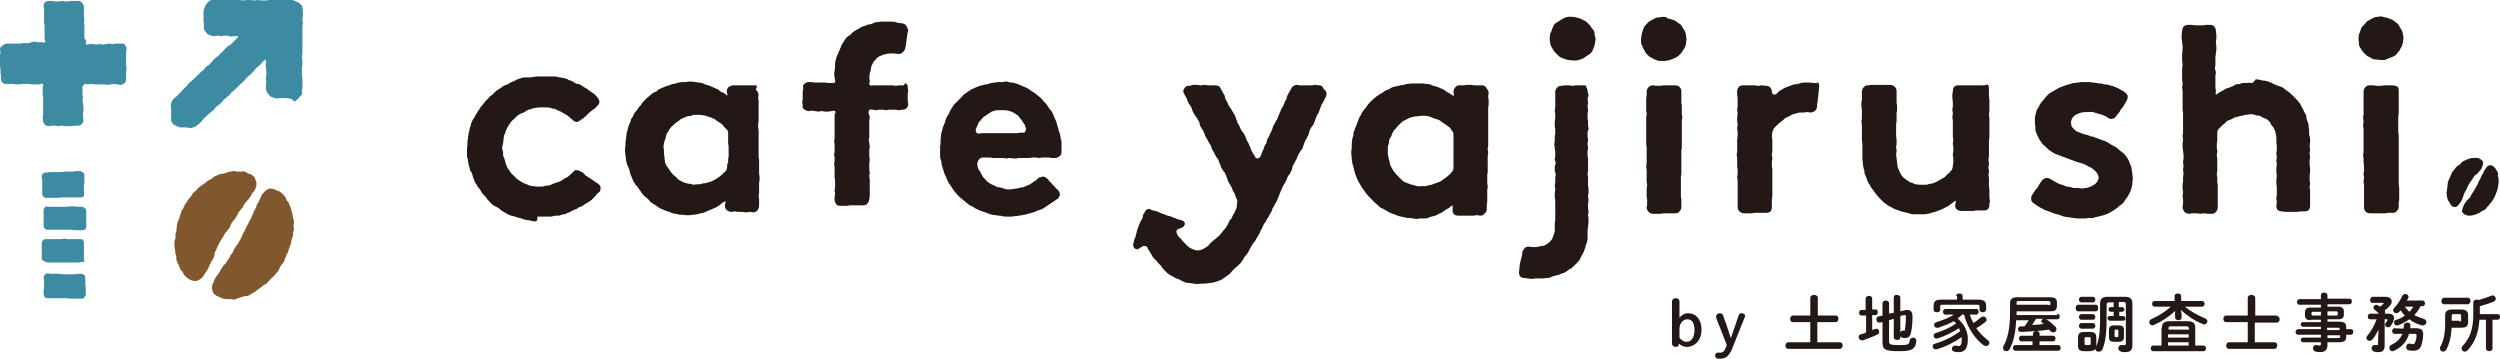 <?xml version="1.0" encoding="utf-8"?>
<!-- Generator: Adobe Illustrator 26.0.3, SVG Export Plug-In . SVG Version: 6.00 Build 0)  -->
<svg version="1.1" id="レイヤー_1" xmlns="http://www.w3.org/2000/svg" xmlns:xlink="http://www.w3.org/1999/xlink" x="0px"
	 y="0px" viewBox="0 0 533.2 76.6" style="enable-background:new 0 0 533.2 76.6;" xml:space="preserve">
<style type="text/css">
	.st0{fill:#231815;}
	.st1{fill:#3C8BA2;}
	.st2{fill:#81582E;}
</style>
<g>
	<g>
		<path class="st0" d="M358.1,73.3c0,0.4-0.3,0.7-0.7,0.7c-0.4,0-0.8-0.3-0.8-0.7v-9c0-0.4,0.3-0.7,0.8-0.7c0.5,0,0.8,0.3,0.8,0.7
			v3.5c0.4-0.6,1.1-1,1.8-1c1.7,0,2.9,1.3,2.9,3.5c0,2.3-1.4,3.7-3.3,3.7C359.2,74,358.5,73.7,358.1,73.3L358.1,73.3z M358.2,72
			c0.3,0.5,0.9,0.9,1.5,0.9c1,0,1.7-0.9,1.7-2.5c0-1.6-0.6-2.3-1.5-2.3c-0.9,0-1.7,0.8-1.7,2V72z"/>
		<path class="st0" d="M366.1,68c-0.1-0.2-0.1-0.4-0.1-0.5c0-0.4,0.4-0.7,0.8-0.7c0.4,0,0.6,0.2,0.7,0.5l0.7,1.9
			c0.3,1,0.6,1.9,0.9,2.8h0.1c0.3-1,0.7-1.9,1-2.9l0.6-1.8c0.1-0.3,0.3-0.5,0.6-0.5c0.5,0,0.8,0.3,0.8,0.6c0,0.1,0,0.2-0.1,0.3
			l-2.6,6.5c-0.6,1.6-1.4,2.3-2.5,2.3c-0.2,0-0.4,0-0.6,0c-0.3,0-0.6-0.3-0.6-0.7c0-0.4,0.3-0.6,0.6-0.6c0.2,0,0.4,0,0.6,0
			c0.4,0,0.8-0.2,1.2-1.4l0.1-0.2L366.1,68z"/>
		<path class="st0" d="M391.5,67.3c0.4,0,0.6,0.3,0.6,0.7c0,0.3-0.2,0.7-0.6,0.7h-3.9V73h4.8c0.4,0,0.6,0.3,0.6,0.7
			c0,0.3-0.2,0.7-0.6,0.7h-11c-0.4,0-0.6-0.3-0.6-0.7c0-0.3,0.2-0.7,0.6-0.7h4.7v-4.3h-3.7c-0.4,0-0.6-0.3-0.6-0.7
			c0-0.3,0.2-0.7,0.6-0.7h3.7v-3.8c0-0.4,0.4-0.6,0.8-0.6c0.4,0,0.8,0.2,0.8,0.6v3.8H391.5z"/>
		<path class="st0" d="M397.9,67.3H397c-0.3,0-0.5-0.3-0.5-0.6c0-0.3,0.2-0.6,0.5-0.6h0.9v-2.4c0-0.4,0.4-0.6,0.7-0.6
			c0.4,0,0.7,0.2,0.7,0.6V66h0.7c0.4,0,0.5,0.3,0.5,0.6c0,0.3-0.2,0.6-0.5,0.6h-0.7v3.2c0.2-0.1,0.4-0.2,0.6-0.2
			c0.1,0,0.2-0.1,0.3-0.1c0.3,0,0.6,0.3,0.6,0.7c0,0.2-0.1,0.4-0.3,0.5c-1,0.5-2.3,1-3.2,1.3c-0.1,0-0.1,0-0.2,0
			c-0.4,0-0.7-0.4-0.7-0.7c0-0.3,0.1-0.5,0.5-0.6c0.4-0.1,0.8-0.2,1.1-0.4V67.3z M403.9,66.7v-3.3c0-0.4,0.3-0.5,0.7-0.5
			c0.3,0,0.7,0.2,0.7,0.5v3l0.9-0.2c0.2-0.1,0.4-0.1,0.6-0.1c0.7,0,1.1,0.5,1.1,1.3c0,1.4-0.1,2.6-0.3,3.4c-0.2,1-0.6,1.3-1.3,1.3
			c-0.2,0-0.4,0-0.6-0.1c-0.2,0-0.3-0.2-0.4-0.3V72c0,0.4-0.3,0.5-0.7,0.5c-0.3,0-0.7-0.2-0.7-0.5v-4l-1,0.3v4.5
			c0,0.6,0.2,0.8,2,0.8c2.1,0,2.3-0.1,2.4-1c0.1-0.4,0.4-0.6,0.7-0.6c0.4,0,0.8,0.3,0.7,0.8c-0.2,1.8-1.1,2.1-3.8,2.1
			c-2.9,0-3.4-0.4-3.4-1.9v-4.3l-0.5,0.1c-0.1,0-0.1,0-0.2,0c-0.4,0-0.6-0.3-0.6-0.7c0-0.3,0.1-0.5,0.4-0.6l0.9-0.2v-2.6
			c0-0.4,0.3-0.6,0.7-0.6c0.3,0,0.7,0.2,0.7,0.6v2.2L403.9,66.7z M405.3,70.9c0.1-0.2,0.3-0.4,0.6-0.4c0.1,0,0.1,0,0.2,0
			c0.1,0,0.2,0,0.2-0.2c0.1-0.7,0.2-1.8,0.2-2.8c0-0.2,0-0.3-0.2-0.3c-0.1,0-0.1,0-0.2,0l-0.8,0.2V70.9z"/>
		<path class="st0" d="M418.4,67.2c-0.3,0.3-0.6,0.5-0.9,0.7c1.5,1.3,2.2,2.8,2.2,4.4c0,2.1-0.7,2.8-1.9,2.8c-0.4,0-0.6,0-1-0.1
			c-0.4-0.1-0.5-0.4-0.5-0.6c0-0.4,0.3-0.7,0.8-0.7c0.2,0,0.5,0.1,0.7,0.1c0.3,0,0.6-0.3,0.6-1.4c0-0.2,0-0.3,0-0.5
			c-1.6,1.1-3.5,2.1-5.4,2.6c-0.1,0-0.2,0-0.2,0c-0.4,0-0.6-0.3-0.6-0.6c0-0.3,0.1-0.5,0.5-0.6c2-0.6,3.8-1.5,5.4-2.7
			c-0.1-0.2-0.2-0.4-0.3-0.6c-1.4,0.9-3,1.7-4.6,2.2c-0.1,0-0.2,0-0.2,0c-0.4,0-0.6-0.3-0.6-0.6c0-0.2,0.1-0.5,0.5-0.6
			c1.4-0.4,3-1.1,4.3-2c-0.1-0.2-0.3-0.3-0.5-0.5c-1,0.6-2.2,1-3.3,1.4c-0.1,0-0.2,0-0.3,0c-0.4,0-0.6-0.3-0.6-0.6
			c0-0.2,0.1-0.5,0.5-0.6c1.3-0.4,2.7-0.9,3.7-1.6h-1.8c-0.3,0-0.5-0.3-0.5-0.6c0-0.3,0.2-0.6,0.5-0.6h6.6c0.4,0,0.5,0.3,0.5,0.6
			c0,0.3-0.2,0.6-0.5,0.6h-1.4c0.2,0.6,0.5,1.3,0.8,1.8c0.6-0.4,1.1-0.8,1.6-1.2c0.1-0.1,0.3-0.2,0.5-0.2c0.4,0,0.7,0.3,0.7,0.7
			c0,0.2-0.1,0.4-0.3,0.5c-0.6,0.5-1.2,0.9-1.9,1.3c0.7,1,1.5,1.8,2.4,2.5c0.3,0.2,0.4,0.4,0.4,0.6c0,0.4-0.3,0.7-0.7,0.7
			c-0.2,0-0.4-0.1-0.6-0.2c-0.4-0.3-0.8-0.7-1.2-1.1c-1.4-1.5-2.4-3.4-2.9-5.4H418.4z M417.2,63.1c0-0.4,0.4-0.5,0.7-0.5
			c0.4,0,0.7,0.2,0.7,0.5v0.8h3.3c1.2,0,1.7,0.4,1.7,1.3V66c0,0.4-0.4,0.6-0.7,0.6c-0.4,0-0.7-0.2-0.7-0.6v-0.6
			c0-0.3-0.1-0.4-0.4-0.4h-7.6c-0.3,0-0.4,0.1-0.4,0.4v0.7c0,0.4-0.4,0.5-0.7,0.5c-0.4,0-0.7-0.2-0.7-0.5v-0.9
			c0-0.9,0.4-1.3,1.7-1.3h3.3V63.1z"/>
		<path class="st0" d="M438.8,66.9c0.3,0,0.5,0.3,0.5,0.6s-0.2,0.6-0.5,0.6h-2.4c0.1,0,0.1,0.1,0.2,0.1c0.5,0.3,1.3,1,1.8,1.5
			c0.2,0.2,0.2,0.4,0.2,0.5c0,0.4-0.3,0.7-0.7,0.7c-0.2,0-0.4-0.1-0.6-0.3c-0.1-0.1-0.2-0.2-0.3-0.3c-1.9,0.3-4,0.4-6,0.5
			c-0.4,0-0.6-0.3-0.6-0.6s0.2-0.6,0.6-0.6c0.3,0,0.5,0,0.8,0c0.3-0.4,0.6-0.9,0.9-1.3H430c-0.1,2.8-0.6,4.7-1.4,6.2
			c-0.2,0.3-0.4,0.4-0.7,0.4c-0.4,0-0.7-0.3-0.7-0.7c0-0.1,0-0.3,0.1-0.4c0.9-1.6,1.4-3.7,1.4-7.2v-1.9c0-0.9,0.4-1.3,1.7-1.3h6.8
			c1.2,0,1.5,0.4,1.5,1.1v0.8c0,1-0.7,1.1-1.5,1.1h-7.1v0.4v0.4H438.8z M433.6,72.8h-2.5c-0.3,0-0.5-0.3-0.5-0.6
			c0-0.3,0.2-0.6,0.5-0.6h2.5v-0.5c0-0.3,0.4-0.5,0.7-0.5c0.4,0,0.7,0.2,0.7,0.5v0.5h2.9c0.3,0,0.5,0.3,0.5,0.6
			c0,0.3-0.2,0.6-0.5,0.6H435v0.8h4c0.3,0,0.5,0.3,0.5,0.6c0,0.3-0.2,0.6-0.5,0.6h-9.2c-0.3,0-0.5-0.3-0.5-0.6
			c0-0.3,0.2-0.6,0.5-0.6h3.7V72.8z M436.9,65.1c0.4,0,0.4-0.1,0.4-0.3v-0.3c0-0.2-0.1-0.3-0.4-0.3h-6.3c-0.4,0-0.5,0.1-0.5,0.3v0.5
			H436.9z M434.2,68.1c-0.3,0.4-0.5,0.8-0.8,1.2c0.8,0,1.7-0.1,2.5-0.2c-0.1-0.1-0.2-0.1-0.3-0.2c-0.2-0.1-0.2-0.3-0.2-0.4
			c0-0.2,0.1-0.4,0.4-0.5H434.2z"/>
		<path class="st0" d="M443.2,66.4c-0.3,0-0.5-0.3-0.5-0.7s0.2-0.7,0.5-0.7h3.8c0.4,0,0.5,0.3,0.5,0.7s-0.2,0.7-0.5,0.7H443.2z
			 M450.8,64.5h-1c-0.3,0-0.5,0.1-0.5,0.5v2.7c0,3.2-0.2,5.2-0.9,6.8c-0.2,0.4-0.5,0.5-0.8,0.5c-0.4,0-0.7-0.2-0.7-0.6v0
			c-0.2,0.4-0.7,0.4-1.1,0.5h-1.3c-1,0-1.3-0.4-1.3-1.2v-1.7c0-0.8,0.3-1.2,1.3-1.2h1.3c1,0,1.3,0.4,1.3,1.2v1.7c0,0.1,0,0.2,0,0.2
			c0.8-2,0.8-4.2,0.8-6.3v-2.8c0-1,0.4-1.5,1.6-1.5h3.7c1.2,0,1.6,0.5,1.6,1.5v8.8c0,1.1-0.5,1.5-1.5,1.5c-0.3,0-0.7,0-0.9-0.1
			c-0.4-0.1-0.6-0.4-0.6-0.7c0-0.4,0.3-0.8,0.8-0.7c0.1,0,0.3,0,0.5,0c0.2,0,0.3-0.1,0.3-0.3v-8.4c0-0.3-0.1-0.5-0.5-0.5h-1v1.1h0.7
			c0.3,0,0.5,0.3,0.5,0.5s-0.2,0.5-0.5,0.5H452v0.9h0.8c0.3,0,0.5,0.3,0.5,0.5c0,0.3-0.1,0.5-0.5,0.5H450c-0.3,0-0.5-0.3-0.5-0.5
			c0-0.3,0.1-0.5,0.5-0.5h0.8v-0.9h-0.6c-0.3,0-0.5-0.3-0.5-0.5s0.1-0.5,0.5-0.5h0.6V64.5z M443.9,64.5c-0.3,0-0.5-0.3-0.5-0.6
			c0-0.3,0.2-0.6,0.5-0.6h2.5c0.3,0,0.5,0.3,0.5,0.6c0,0.3-0.2,0.6-0.5,0.6H443.9z M443.9,68.2c-0.3,0-0.5-0.3-0.5-0.6
			c0-0.3,0.2-0.6,0.5-0.6h2.5c0.3,0,0.5,0.3,0.5,0.6c0,0.3-0.2,0.6-0.5,0.6H443.9z M443.9,70.1c-0.3,0-0.5-0.3-0.5-0.6
			c0-0.3,0.2-0.6,0.5-0.6h2.5c0.3,0,0.5,0.3,0.5,0.6c0,0.3-0.2,0.6-0.5,0.6H443.9z M445.6,73.6c0.2,0,0.3-0.1,0.3-0.3v-1.1
			c0-0.2-0.1-0.3-0.3-0.3h-0.7c-0.2,0-0.3,0.1-0.3,0.3v1.1c0,0.2,0.1,0.3,0.3,0.3H445.6z M450.9,72.9c-0.8,0-1.1-0.3-1.1-1v-1.5
			c0-0.7,0.3-1,1.1-1h1c0.8,0,1.1,0.3,1.1,1v1.5c0,0.7-0.4,1-1.1,1H450.9z M451.6,71.9c0.2,0,0.2-0.1,0.2-0.3v-1
			c0-0.2-0.1-0.3-0.2-0.3h-0.4c-0.2,0-0.2,0.1-0.2,0.3v1c0,0.2,0.1,0.3,0.2,0.3H451.6z"/>
		<path class="st0" d="M465.3,67v0.7c0,0.4-0.3,0.6-0.7,0.6c-0.3,0-0.7-0.2-0.7-0.6V67l0-0.7c-1.2,1.2-2.9,2.3-4.5,3
			c-0.1,0.1-0.2,0.1-0.3,0.1c-0.4,0-0.7-0.3-0.7-0.7c0-0.2,0.1-0.5,0.4-0.6c1.5-0.7,3-1.6,4.2-2.7h-3.5c-0.3,0-0.5-0.3-0.5-0.6
			c0-0.3,0.2-0.6,0.5-0.6h4.3v-1.1c0-0.4,0.4-0.5,0.7-0.5c0.4,0,0.7,0.2,0.7,0.5v1.1h4.5c0.3,0,0.5,0.3,0.5,0.6
			c0,0.3-0.2,0.6-0.5,0.6h-3.7c1.3,1.1,2.9,1.9,4.3,2.5c0.3,0.1,0.5,0.4,0.5,0.6c0,0.3-0.3,0.7-0.7,0.7c-0.1,0-0.2,0-0.3-0.1
			c-1.6-0.6-3.4-1.8-4.7-3L465.3,67z M461.1,69.9c0-1,0.5-1.4,1.7-1.4h3.7c1.2,0,1.7,0.4,1.7,1.4v3.8h1.8c0.3,0,0.5,0.3,0.5,0.6
			c0,0.3-0.2,0.6-0.5,0.6h-10.8c-0.3,0-0.5-0.3-0.5-0.6c0-0.3,0.2-0.6,0.5-0.6h1.8V69.9z M466.8,70c0-0.3-0.1-0.4-0.5-0.4H463
			c-0.4,0-0.5,0.1-0.5,0.4v0.3h4.4V70z M462.4,72h4.4v-0.7h-4.4V72z M466.8,73.7V73h-4.4v0.7H466.8z"/>
		<path class="st0" d="M485.6,67.4c0.4,0,0.6,0.3,0.6,0.7s-0.2,0.7-0.6,0.7h-4.7V73h4.2c0.4,0,0.6,0.3,0.6,0.7
			c0,0.3-0.2,0.7-0.6,0.7h-9.7c-0.4,0-0.6-0.3-0.6-0.7c0-0.3,0.2-0.7,0.6-0.7h4v-4.3h-4.6c-0.4,0-0.6-0.3-0.6-0.7s0.2-0.7,0.6-0.7
			h4.6v-3.8c0-0.4,0.4-0.6,0.8-0.6c0.4,0,0.8,0.2,0.8,0.6v3.8H485.6z"/>
		<path class="st0" d="M492.8,68.3c-0.7,0-1.2-0.3-1.2-1v-0.7c0-0.7,0.4-1,1.2-1h2.2V65h-4.6c-0.3,0-0.5-0.3-0.5-0.6
			c0-0.3,0.2-0.6,0.5-0.6h4.6V63c0-0.4,0.3-0.6,0.7-0.6c0.3,0,0.7,0.2,0.7,0.6v0.7h4.7c0.4,0,0.5,0.3,0.5,0.6c0,0.3-0.2,0.6-0.5,0.6
			h-4.7v0.5h2.3c0.8,0,1.2,0.4,1.2,1v0.7c0,0.7-0.4,1-1.2,1h-2.3v0.5h2.2c1.4,0,1.8,0.3,1.8,1.2v0.4h1c0.4,0,0.5,0.3,0.5,0.6
			s-0.2,0.6-0.5,0.6h-1v0.4c0,0.9-0.4,1.2-1.8,1.2h-2.2v0.6c0,1.1-0.6,1.5-1.5,1.5c-0.4,0-0.7,0-1-0.1c-0.4-0.1-0.6-0.4-0.6-0.7
			c0-0.4,0.3-0.8,0.8-0.7c0.2,0,0.4,0.1,0.5,0.1c0.3,0,0.4-0.1,0.4-0.3v-0.4h-3.8c-0.3,0-0.5-0.3-0.5-0.5c0-0.3,0.2-0.5,0.5-0.5h3.8
			v-0.6h-4.9c-0.3,0-0.5-0.3-0.5-0.6s0.2-0.5,0.5-0.6h4.9v-0.5h-3.8c-0.3,0-0.5-0.3-0.5-0.5c0-0.3,0.2-0.5,0.5-0.5h3.8v-0.5H492.8z
			 M495,67.3v-0.8h-1.7c-0.3,0-0.3,0.1-0.3,0.3V67c0,0.2,0.1,0.3,0.3,0.3H495z M496.4,67.3h1.9c0.3,0,0.3-0.1,0.3-0.3v-0.3
			c0-0.2-0.1-0.3-0.3-0.3h-1.9V67.3z M496.4,70.4h2.6v-0.2c0-0.3-0.1-0.3-0.6-0.3h-2.1V70.4z M496.4,71.5v0.6h2.1
			c0.5,0,0.6,0,0.6-0.3v-0.3H496.4z"/>
		<path class="st0" d="M507.3,70.3c-0.4,0.8-0.8,1.5-1.3,2.1c-0.2,0.2-0.4,0.3-0.6,0.3c-0.4,0-0.7-0.3-0.7-0.6
			c0-0.2,0.1-0.3,0.2-0.5c0.8-0.9,1.5-2.2,2-3.5h-1.4c-0.4,0-0.5-0.3-0.5-0.6c0-0.3,0.2-0.6,0.5-0.6h1.9c-0.3-0.3-0.6-0.6-0.9-0.8
			c-0.2-0.2-0.3-0.3-0.3-0.5c0-0.3,0.3-0.6,0.6-0.6c0.2,0,0.3,0.1,0.5,0.2c0.1,0.1,0.2,0.1,0.3,0.2c0.3-0.2,0.5-0.4,0.7-0.6
			c0.1-0.1,0.1-0.1,0.1-0.1c0-0.1-0.1-0.1-0.2-0.1H506c-0.4,0-0.5-0.3-0.5-0.6c0-0.3,0.2-0.7,0.5-0.7h2.7c0.9,0,1.4,0.4,1.4,1
			c0,0.3-0.1,0.6-0.4,0.9c-0.3,0.4-0.7,0.7-1.1,1c0.1,0.1,0.1,0.3,0.1,0.4c0,0.1,0,0.2-0.1,0.3h0.8c0.8,0,1.2,0.4,1.2,0.9
			c0,0.1,0,0.3-0.1,0.5c-0.1,0.4-0.3,0.8-0.6,1.2c-0.2,0.3-0.4,0.3-0.6,0.3c-0.3,0-0.6-0.2-0.6-0.5c0-0.1,0-0.2,0.1-0.4
			c0.2-0.3,0.3-0.5,0.4-0.6c0,0,0-0.1,0-0.1c0-0.1-0.1-0.1-0.2-0.1h-0.4v5.6c0,1-0.5,1.4-1.3,1.4c-0.4,0-0.6,0-0.9-0.1
			c-0.4-0.1-0.6-0.4-0.6-0.7c0-0.4,0.3-0.8,0.8-0.7c0.2,0,0.3,0,0.4,0c0.2,0,0.2-0.1,0.2-0.3v-0.8L507.3,70.3z M512.6,70.1
			c0-0.2,0.1-0.4,0.1-0.7c0-0.4,0.4-0.6,0.7-0.6c0.4,0,0.8,0.2,0.7,0.7c0,0.2,0,0.4-0.1,0.5l1.3,0c1.2,0,1.6,0.5,1.5,1.5
			c0,0.6-0.1,1.2-0.3,1.9c-0.3,1.1-0.9,1.4-1.8,1.4c-0.3,0-0.7,0-1-0.1c-0.4-0.1-0.5-0.4-0.5-0.7c0-0.4,0.3-0.8,0.8-0.7
			c0.3,0,0.4,0.1,0.6,0.1c0.3,0,0.4-0.1,0.5-0.4c0.2-0.4,0.3-1,0.3-1.5c0-0.2-0.1-0.3-0.3-0.3l-1.3,0c-0.5,1.7-1.6,2.9-3.2,3.6
			c-0.1,0.1-0.2,0.1-0.3,0.1c-0.4,0-0.7-0.3-0.7-0.7c0-0.3,0.1-0.5,0.5-0.7c1.1-0.5,1.8-1.2,2.3-2.3l-1.7,0c-0.3,0-0.5-0.3-0.5-0.6
			s0.2-0.6,0.5-0.6L512.6,70.1z M516.2,65.4c-0.3,0.7-0.8,1.3-1.3,1.8c0.6,0.3,1.3,0.6,2,0.8c0.4,0.1,0.6,0.4,0.6,0.7
			c0,0.3-0.3,0.7-0.7,0.7c-0.1,0-0.2,0-0.3,0c-1-0.3-1.9-0.7-2.6-1.3c-0.8,0.5-1.6,1-2.5,1.3c-0.1,0-0.2,0-0.2,0
			c-0.4,0-0.6-0.3-0.6-0.6c0-0.3,0.1-0.5,0.5-0.6c0.7-0.2,1.3-0.5,1.8-0.9c-0.3-0.3-0.6-0.7-0.9-1.1c-0.1,0.1-0.3,0.3-0.4,0.4
			c-0.2,0.1-0.3,0.2-0.5,0.2c-0.4,0-0.7-0.3-0.7-0.6c0-0.2,0.1-0.3,0.2-0.5c0.7-0.7,1.3-1.6,1.7-2.5c0.1-0.3,0.4-0.5,0.7-0.5
			c0.4,0,0.7,0.3,0.7,0.6c0,0.1,0,0.2-0.1,0.3c-0.1,0.2-0.2,0.4-0.3,0.5h3.4c0.3,0,0.5,0.3,0.5,0.6c0,0.3-0.2,0.6-0.5,0.6H516.2z
			 M512.9,65.4c0.3,0.4,0.6,0.8,1,1.1c0.3-0.3,0.6-0.7,0.8-1.1H512.9z"/>
		<path class="st0" d="M522.9,69.8c-0.1,2-0.5,3.5-1.1,4.7c-0.2,0.3-0.4,0.5-0.7,0.5c-0.4,0-0.7-0.3-0.7-0.7c0-0.1,0-0.3,0.1-0.4
			c0.7-1.3,1-2.7,1-5v-1.7c0-0.8,0.5-1.2,1.5-1.2h1.9c1,0,1.5,0.4,1.5,1.2v1.5c0,1-0.6,1.2-1.5,1.2H522.9z M521.3,64.9
			c-0.4,0-0.6-0.3-0.6-0.7c0-0.3,0.2-0.7,0.6-0.7h5c0.4,0,0.6,0.3,0.6,0.7c0,0.3-0.2,0.7-0.6,0.7H521.3z M524.6,68.6
			c0.2,0,0.3-0.1,0.3-0.3v-1c0-0.2-0.1-0.3-0.3-0.3h-1.4c-0.2,0-0.3,0.1-0.3,0.3v1.1H524.6z M528.8,68.3c-0.2,2.8-1,4.8-2.5,6.4
			c-0.2,0.2-0.4,0.3-0.6,0.3c-0.4,0-0.7-0.3-0.7-0.7c0-0.2,0.1-0.4,0.3-0.6c1.5-1.6,2.2-3.6,2.2-6.6v-2.6c0-0.4,0.4-0.6,0.7-0.6
			c0.2,0,0.3,0,0.4,0.1c1-0.3,1.9-0.6,2.7-0.9c0.1-0.1,0.2-0.1,0.3-0.1c0.4,0,0.7,0.4,0.7,0.7c0,0.2-0.1,0.5-0.4,0.6
			c-0.9,0.4-1.9,0.7-3,1v1.7h3.8c0.4,0,0.5,0.3,0.5,0.6c0,0.3-0.2,0.6-0.5,0.6h-1.1v6.1c0,0.4-0.3,0.6-0.7,0.6
			c-0.3,0-0.7-0.2-0.7-0.6v-6.1H528.8z"/>
	</g>
	<g>
		<path class="st1" d="M26.1,9.3c-0.4,0-0.4,0-0.7,0c-0.4,0-0.4,0-0.7,0c-0.4,0-0.4,0.1-0.7,0.1c-0.4,0-0.4-0.1-0.7-0.1
			c-0.4,0-0.4,0.1-0.7,0.1c-0.4,0-0.4,0.1-0.7,0.1c-0.4,0-0.4-0.1-0.7-0.1c-0.4,0-0.4,0.1-0.7,0.1c-0.4,0-0.4-0.1-0.7-0.1
			c-0.4,0-0.4,0-0.7,0c-0.4,0-0.5,0.3-0.7,0c-0.3-0.3,0-0.4,0-0.7C18,8.2,18,8.2,18,7.8c0-0.4,0-0.4,0-0.7c0-0.4,0-0.4,0-0.7
			C18,6,18,6,18,5.6c0-0.4-0.1-0.4-0.1-0.7c0-0.4,0.1-0.4,0.1-0.7c0-0.4-0.1-0.4-0.1-0.7c0-0.4,0-0.4,0-0.7c0-0.4,0-0.4,0-0.7
			s0-0.4,0-0.7c0-0.3-0.2-0.5-0.4-0.8c-0.2-0.2-0.4-0.4-0.8-0.4c-0.4,0-0.4,0-0.7,0c-0.4,0-0.4,0-0.7,0c-0.4,0-0.4,0.1-0.7,0.1
			c-0.4,0-0.4,0-0.7,0c-0.4,0-0.4-0.1-0.7-0.1c-0.4,0-0.4,0.1-0.7,0.1c-0.4,0-0.4,0-0.7,0c-0.4,0-0.4-0.1-0.7-0.1
			c-0.4,0-0.4,0-0.7,0c-0.3,0-0.6,0.1-0.8,0.3C9.4,0.6,9.3,0.9,9.3,1.2c0,0.4,0.1,0.4,0.1,0.7c0,0.4,0,0.4,0,0.7c0,0.4,0,0.4,0,0.7
			c0,0.4,0,0.4,0,0.7c0,0.4,0,0.4,0,0.7c0,0.4,0.1,0.4,0.1,0.7c0,0.4,0,0.4,0,0.7c0,0.4,0,0.4,0,0.7c0,0.4,0,0.4,0,0.7
			c0,0.4,0,0.4,0,0.7s0.3,0.5,0.1,0.8c-0.3,0.3-0.4,0-0.8,0c-0.4,0-0.4,0-0.7,0c-0.4,0-0.4-0.1-0.7-0.1c-0.4,0-0.4,0.1-0.7,0.1
			C6,9.3,6,9.2,5.6,9.2c-0.4,0-0.4,0-0.7,0c-0.4,0-0.4,0.1-0.7,0.1c-0.4,0-0.4,0-0.7,0c-0.4,0-0.4,0-0.7,0c-0.4,0-0.4,0-0.7,0
			s-0.4,0-0.7,0c-0.3,0-0.6,0.2-0.8,0.4C0.2,9.9,0,10.1,0,10.5c0,0.4,0.1,0.4,0.1,0.7c0,0.4-0.1,0.4-0.1,0.7c0,0.4,0,0.4,0,0.7
			c0,0.4,0,0.4,0,0.7c0,0.4,0,0.4,0,0.7c0,0.4,0.1,0.4,0.1,0.7c0,0.4,0,0.4,0,0.7c0,0.4,0.1,0.4,0.1,0.7c0,0.4,0,0.4,0,0.7
			c0,0.3,0.1,0.6,0.3,0.8c0.2,0.2,0.4,0.3,0.8,0.3c0.4,0,0.4,0,0.7,0c0.4,0,0.4,0,0.7,0c0.4,0,0.4,0.1,0.7,0.1c0.4,0,0.4,0,0.7,0
			c0.4,0,0.4-0.1,0.7-0.1c0.4,0,0.4,0,0.7,0c0.4,0,0.4,0,0.7,0c0.4,0,0.4,0.1,0.7,0.1c0.4,0,0.4,0,0.7,0c0.4,0,0.4,0,0.7,0
			s0.5-0.3,0.8-0.1c0.3,0.3,0,0.4,0,0.8c0,0.4,0,0.4,0,0.7c0,0.4,0,0.4,0,0.7c0,0.4,0.1,0.4,0.1,0.7c0,0.4,0,0.4,0,0.7
			c0,0.4,0,0.4,0,0.7c0,0.4,0,0.4,0,0.7c0,0.4,0,0.4,0,0.7c0,0.4,0,0.4,0,0.7c0,0.4-0.1,0.4-0.1,0.7c0,0.4,0.1,0.4,0.1,0.7
			c0,0.3,0.1,0.6,0.3,0.8c0.2,0.2,0.4,0.4,0.8,0.4c0.4,0,0.4-0.1,0.7-0.1c0.4,0,0.4,0,0.7,0c0.4,0,0.4,0.1,0.7,0.1
			c0.4,0,0.4-0.1,0.7-0.1c0.4,0,0.4,0.1,0.7,0.1c0.4,0,0.4,0,0.7,0c0.4,0,0.4,0,0.7,0c0.4,0,0.4-0.1,0.7-0.1s0.4,0,0.7,0
			c0.3,0,0.6-0.1,0.8-0.3c0.2-0.2,0.4-0.5,0.4-0.8c0-0.4-0.1-0.4-0.1-0.7c0-0.4,0-0.4,0-0.7c0-0.4,0.1-0.4,0.1-0.7
			c0-0.4,0-0.4,0-0.7c0-0.4-0.1-0.4-0.1-0.7c0-0.4-0.1-0.4-0.1-0.7c0-0.4,0.1-0.4,0.1-0.7c0-0.4-0.1-0.4-0.1-0.7c0-0.4,0-0.4,0-0.7
			c0-0.4,0-0.4,0-0.7S17.7,18.2,18,18c0.3-0.3,0.4,0,0.7,0c0.4,0,0.4-0.1,0.7-0.1c0.4,0,0.4,0.1,0.7,0.1c0.4,0,0.4,0,0.7,0
			c0.4,0,0.4,0,0.7,0c0.4,0,0.4,0,0.7,0c0.4,0,0.4,0.1,0.7,0.1c0.4,0,0.4-0.1,0.7-0.1c0.4,0,0.4-0.1,0.7-0.1c0.4,0,0.4,0.1,0.7,0.1
			c0.4,0,0.4,0.1,0.7,0.1c0.3,0,0.7-0.2,0.9-0.4c0.2-0.2,0.3-0.5,0.3-0.9c0-0.4,0-0.4,0-0.7c0-0.4,0-0.4,0-0.7
			c0-0.4,0.1-0.4,0.1-0.7c0-0.4-0.1-0.4-0.1-0.7c0-0.4,0-0.4,0-0.7c0-0.4,0-0.4,0-0.7c0-0.4,0-0.4,0-0.7c0-0.4,0-0.4,0-0.7
			c0-0.4,0.1-0.4,0.1-0.7c0-0.3-0.1-0.6-0.3-0.8C26.7,9.4,26.4,9.3,26.1,9.3z"/>
		<path class="st1" d="M38.5,27.2c-0.2,0-0.4-0.2-0.6-0.2c-0.2-0.1-0.4-0.2-0.6-0.3c-0.2-0.1-0.4-0.2-0.5-0.4
			c-0.1-0.2-0.3-0.4-0.3-0.6c-0.1-0.2,0-0.4,0-0.7c0-0.4,0-0.4,0-0.8c0-0.4,0-0.4,0-0.8c0-0.4-0.1-0.4-0.1-0.8
			c0-0.3,0.1-0.6,0.2-0.8c0.1-0.3,0.2-0.5,0.4-0.7c0.3-0.3,0.3-0.2,0.6-0.5c0.3-0.3,0.3-0.2,0.5-0.5c0.3-0.3,0.2-0.3,0.5-0.5
			c0.3-0.3,0.2-0.3,0.5-0.6c0.3-0.3,0.3-0.2,0.6-0.5c0.3-0.3,0.2-0.3,0.4-0.6c0.3-0.3,0.3-0.2,0.6-0.5c0.3-0.3,0.3-0.2,0.6-0.5
			c0.3-0.3,0.2-0.3,0.5-0.5c0.3-0.3,0.2-0.3,0.5-0.5c0.3-0.3,0.3-0.2,0.5-0.5c0.3-0.3,0.3-0.2,0.6-0.5c0.3-0.3,0.2-0.3,0.5-0.6
			c0.3-0.3,0.3-0.2,0.6-0.4c0.3-0.3,0.3-0.3,0.5-0.5c0.3-0.3,0.2-0.3,0.5-0.6c0.3-0.3,0.2-0.3,0.5-0.5c0.3-0.3,0.4-0.2,0.6-0.4
			c0.3-0.3,0.2-0.3,0.5-0.6c0.3-0.3,0.3-0.2,0.6-0.5c0.3-0.3,0.2-0.3,0.5-0.6c0.3-0.3,0.3-0.2,0.6-0.5C49,9.7,49,9.7,49.3,9.4
			c0.3-0.3,0.3-0.3,0.5-0.5c0.3-0.3,0.3-0.3,0.5-0.5c0.3-0.3,0.3-0.3,0.5-0.5c0,0,0-0.1,0-0.1s-0.1-0.1-0.1-0.1c-0.4,0-0.4,0-0.7,0
			c-0.4,0-0.4,0.1-0.7,0.1c-0.4,0-0.4-0.2-0.7-0.2c-0.4,0-0.4,0-0.7,0c-0.4,0-0.4,0.1-0.7,0.1c-0.4,0-0.4-0.1-0.7-0.1
			c-0.4,0-0.4,0.1-0.7,0.1c-0.3,0-0.5,0-0.8-0.1c-0.2-0.1-0.5-0.2-0.7-0.3c-0.2-0.2-0.4-0.4-0.5-0.6c-0.2-0.2-0.3-0.5-0.3-0.7
			c-0.1-0.2,0-0.5,0-0.8c0-0.4-0.1-0.4-0.1-0.9c0-0.4,0-0.4,0-0.9s0-0.4,0-0.9c0-0.3,0.1-0.5,0.2-0.8c0.1-0.2,0.2-0.5,0.3-0.7
			c0.2-0.2,0.3-0.4,0.5-0.6c0.2-0.2,0.4-0.3,0.7-0.4c0.2-0.1,0.5,0,0.8,0c0.4,0,0.4-0.1,0.8-0.1c0.4,0,0.4-0.1,0.8-0.1
			c0.4,0,0.4,0.1,0.8,0.1c0.4,0,0.4,0,0.8,0c0.4,0,0.4,0,0.8,0c0.4,0,0.4,0,0.8,0C50.7,0.2,50.7,0,51,0c0.4,0,0.4,0.1,0.8,0.1
			c0.4,0,0.4-0.1,0.8-0.1c0.4,0,0.4,0,0.8,0c0.4,0,0.4,0.1,0.8,0.1c0.4,0,0.4-0.1,0.8-0.1c0.4,0,0.4,0.1,0.8,0.1c0.4,0,0.4,0,0.8,0
			c0.4,0,0.4-0.1,0.8-0.1c0.4,0,0.4,0,0.8,0c0.4,0,0.4,0,0.8,0c0.4,0,0.4,0,0.8,0c0.4,0,0.4,0,0.8,0c0.4,0,0.4,0,0.8,0s0.4,0,0.8,0
			c0.3,0,0.5,0.1,0.7,0.2c0.2,0.1,0.5,0.2,0.7,0.3c0.2,0.2,0.5,0.3,0.6,0.5c0.2,0.2,0.3,0.5,0.3,0.7c0.1,0.2,0.1,0.5,0.1,0.8
			c0,0.4,0,0.4,0,0.8c0,0.4-0.1,0.4-0.1,0.8c0,0.4,0.1,0.4,0.1,0.8c0,0.4-0.1,0.4-0.1,0.8c0,0.4,0,0.4,0,0.8c0,0.4,0,0.4,0,0.8
			c0,0.4,0,0.4,0,0.8c0,0.4,0,0.4,0,0.8c0,0.4,0,0.4,0,0.8c0,0.4,0,0.4,0,0.8c0,0.4,0,0.4,0,0.8c0,0.4-0.1,0.4-0.1,0.8
			c0,0.4,0.1,0.4,0.1,0.8c0,0.4,0,0.4,0,0.8c0,0.4-0.1,0.4-0.1,0.8c0,0.4,0,0.4,0,0.8c0,0.4,0,0.4,0,0.8c0,0.4,0.1,0.4,0.1,0.8
			c0,0.4,0,0.4,0,0.8c0,0.4,0,0.4,0,0.8s-0.1,0.4-0.1,0.8c0,0.3,0.1,0.5,0,0.8c-0.1,0.2-0.3,0.4-0.5,0.6c-0.2,0.2-0.3,0.4-0.5,0.5
			c-0.2,0.2-0.4,0.4-0.6,0.5C62.2,21,61.9,21,61.7,21c-0.4,0-0.4-0.1-0.9-0.1c-0.4,0-0.4,0-0.9,0S59.5,21,59.1,21
			c-0.3,0-0.5-0.1-0.8-0.2c-0.2-0.1-0.5-0.1-0.7-0.3c-0.2-0.2-0.4-0.4-0.5-0.6c-0.2-0.2-0.3-0.5-0.3-0.7c-0.1-0.2-0.1-0.5-0.1-0.8
			c0-0.4,0.1-0.4,0.1-0.8c0-0.4-0.1-0.4-0.1-0.8c0-0.4,0.1-0.4,0.1-0.8c0-0.4,0-0.4,0-0.8c0-0.4-0.1-0.4-0.1-0.8c0-0.4,0-0.4,0-0.8
			s0-0.4,0-0.8c0-0.1-0.1-0.1-0.1-0.1c-0.3,0.3-0.3,0.2-0.6,0.5c-0.3,0.3-0.2,0.3-0.5,0.6c-0.3,0.3-0.3,0.2-0.6,0.5
			c-0.3,0.3-0.3,0.3-0.5,0.5c-0.3,0.3-0.2,0.3-0.5,0.6c-0.3,0.3-0.3,0.3-0.5,0.5c-0.3,0.3-0.3,0.2-0.6,0.5c-0.3,0.3-0.3,0.3-0.5,0.5
			c-0.3,0.3-0.2,0.3-0.5,0.6c-0.3,0.3-0.3,0.2-0.6,0.5c-0.3,0.3-0.3,0.3-0.5,0.5C50.2,19,50.2,19,50,19.2c-0.3,0.3-0.3,0.2-0.6,0.5
			c-0.3,0.3-0.2,0.3-0.5,0.6c-0.3,0.3-0.3,0.2-0.6,0.5c-0.3,0.3-0.3,0.2-0.6,0.5c-0.3,0.3-0.2,0.3-0.5,0.6c-0.3,0.3-0.3,0.3-0.6,0.5
			c-0.3,0.3-0.3,0.2-0.6,0.5c-0.3,0.3-0.2,0.3-0.5,0.6c-0.3,0.3-0.3,0.2-0.6,0.5c-0.3,0.3-0.3,0.2-0.6,0.5c-0.3,0.3-0.3,0.3-0.6,0.5
			c-0.3,0.3-0.2,0.3-0.5,0.6c-0.3,0.3-0.2,0.3-0.5,0.6c-0.3,0.3-0.3,0.2-0.6,0.5c-0.2,0.2-0.5,0.3-0.7,0.4c-0.3,0.1-0.5,0.2-0.8,0.2
			c-0.4,0-0.4-0.1-0.8-0.1c-0.4,0-0.4-0.1-0.8,0C38.9,27.1,38.9,27.2,38.5,27.2z"/>
		<path class="st2" d="M52,43.7c0.1-0.2,0.3-0.4,0.5-0.6c0.1-0.2,0.3-0.4,0.5-0.6c0.1-0.2,0.3-0.4,0.4-0.6c0.1-0.2,0.3-0.4,0.4-0.7
			c0.1-0.2,0.4-0.4,0.5-0.6c0.1-0.2,0.2-0.5,0.3-0.7c0.1-0.2,0.1-0.5,0.1-0.8c0-0.3-0.1-0.5-0.2-0.7c-0.1-0.2-0.1-0.5-0.3-0.7
			c-0.2-0.2-0.4-0.3-0.6-0.5c-0.2-0.1-0.5-0.1-0.7-0.2c-0.2-0.1-0.4-0.3-0.7-0.4c-0.2-0.1-0.5,0-0.8,0c-0.3,0-0.5,0-0.8,0
			c-0.3,0-0.5-0.2-0.8-0.1c-0.2,0-0.5,0.1-0.7,0.1c-0.2,0-0.5,0.1-0.7,0.2c-0.2,0.1-0.5,0.2-0.7,0.2c-0.2,0.1-0.5,0.1-0.7,0.1
			c-0.2,0.1-0.5,0.2-0.7,0.3c-0.2,0.1-0.4,0.2-0.7,0.3c-0.2,0.1-0.3,0.4-0.6,0.5c-0.2,0.1-0.4,0.2-0.6,0.3c-0.2,0.1-0.4,0.3-0.6,0.5
			c-0.2,0.1-0.4,0.3-0.6,0.4c-0.2,0.2-0.4,0.3-0.6,0.4c-0.2,0.2-0.4,0.3-0.5,0.5c-0.2,0.2-0.3,0.4-0.5,0.5c-0.2,0.2-0.4,0.3-0.5,0.5
			c-0.2,0.2-0.2,0.4-0.4,0.6c-0.2,0.2-0.3,0.4-0.5,0.6c-0.1,0.2-0.3,0.4-0.4,0.6c-0.1,0.2-0.3,0.4-0.4,0.6c-0.1,0.2-0.2,0.4-0.3,0.7
			c-0.1,0.2-0.3,0.4-0.4,0.6c-0.1,0.2-0.1,0.5-0.2,0.7c-0.1,0.2-0.2,0.5-0.2,0.7c-0.1,0.2-0.2,0.5-0.3,0.7c-0.1,0.2-0.2,0.5-0.2,0.7
			c-0.1,0.2-0.1,0.5-0.1,0.7c-0.1,0.2,0,0.5-0.1,0.8c0,0.2-0.2,0.5-0.2,0.7c0,0.2,0.1,0.5,0,0.8c0,0.3-0.2,0.5-0.2,0.7
			c0,0.3,0,0.5,0,0.8c0,0.3,0,0.5,0.1,0.8c0,0.3,0.1,0.5,0.1,0.8c0,0.3,0.1,0.5,0.2,0.7c0,0.3,0,0.5,0,0.8c0.1,0.2,0.2,0.5,0.3,0.7
			c0.1,0.2,0.2,0.5,0.3,0.7c0.1,0.2,0.2,0.5,0.3,0.7c0.1,0.2,0.4,0.3,0.5,0.6c0.1,0.2,0.2,0.5,0.4,0.7c0.2,0.2,0.4,0.4,0.6,0.5
			c0.2,0.2,0.4,0.3,0.6,0.4c0.2,0.1,0.5,0.2,0.7,0.2c0.2,0,0.5,0.1,0.7,0c0.2-0.1,0.4-0.2,0.6-0.3c0.2-0.1,0.4-0.3,0.6-0.5
			c0.2-0.2,0.2-0.4,0.4-0.6c0.1-0.2,0.3-0.4,0.4-0.6c0.1-0.2,0.3-0.4,0.4-0.6c0.1-0.2,0.1-0.5,0.3-0.7c0.1-0.2,0.2-0.4,0.3-0.7
			c0.1-0.2,0.3-0.4,0.4-0.6c0.1-0.2,0.2-0.4,0.3-0.7c0.1-0.2,0-0.5,0.1-0.7c0.1-0.2,0.2-0.4,0.3-0.6c0.1-0.2,0.2-0.5,0.3-0.7
			c0.1-0.2,0.2-0.4,0.3-0.6c0.1-0.2,0.2-0.5,0.4-0.7c0.1-0.2,0.2-0.4,0.4-0.7c0.1-0.2,0.3-0.4,0.4-0.7c0.1-0.2,0.3-0.4,0.5-0.6
			c0.1-0.2,0.3-0.4,0.5-0.6c0.1-0.2,0.2-0.5,0.3-0.7c0.1-0.2,0.2-0.5,0.4-0.7c0.1-0.2,0.3-0.4,0.5-0.6c0.1-0.2,0.3-0.4,0.4-0.6
			c0.1-0.2,0.2-0.5,0.3-0.7c0.1-0.2,0.4-0.4,0.5-0.6s0.3-0.4,0.5-0.6S51.8,44,52,43.7z"/>
		<path class="st2" d="M61.6,43.3c-0.1-0.2-0.3-0.4-0.5-0.6C61,42.5,61,42.2,60.8,42c-0.1-0.2-0.3-0.4-0.5-0.6
			c-0.2-0.2-0.4-0.4-0.6-0.5c-0.2-0.2-0.5-0.2-0.7-0.3c-0.2-0.1-0.4-0.2-0.7-0.3c-0.2,0-0.5-0.1-0.7-0.1c-0.2,0.1-0.5,0.1-0.7,0.3
			c-0.2,0.1-0.4,0.3-0.6,0.5c-0.2,0.2-0.3,0.4-0.5,0.6c-0.1,0.2-0.2,0.5-0.3,0.7c-0.1,0.2-0.2,0.4-0.3,0.7c-0.1,0.2-0.3,0.4-0.4,0.6
			c-0.1,0.2-0.1,0.5-0.2,0.7c-0.1,0.2-0.3,0.4-0.4,0.7c-0.1,0.2-0.2,0.5-0.3,0.7c-0.1,0.2-0.2,0.5-0.3,0.7c-0.1,0.2-0.2,0.5-0.4,0.7
			c-0.1,0.2-0.2,0.5-0.3,0.7c-0.1,0.2-0.3,0.4-0.4,0.7c-0.1,0.2-0.2,0.5-0.3,0.7c-0.1,0.2-0.3,0.4-0.4,0.7c-0.1,0.2-0.2,0.5-0.3,0.7
			c-0.1,0.2-0.2,0.5-0.4,0.7c-0.1,0.2-0.2,0.5-0.4,0.7s-0.3,0.4-0.4,0.6c-0.1,0.2-0.3,0.4-0.4,0.6c-0.1,0.2-0.2,0.5-0.3,0.7
			c-0.1,0.2-0.3,0.3-0.4,0.5c-0.1,0.2-0.2,0.4-0.3,0.6c-0.1,0.2-0.3,0.4-0.4,0.6c-0.1,0.2-0.3,0.4-0.4,0.6c-0.1,0.2-0.4,0.3-0.5,0.5
			c-0.1,0.2-0.2,0.4-0.4,0.6c-0.1,0.2-0.2,0.4-0.3,0.6c-0.1,0.2-0.3,0.4-0.4,0.6c-0.1,0.2-0.3,0.4-0.5,0.6c-0.1,0.2-0.2,0.5-0.3,0.7
			c-0.1,0.2-0.2,0.4-0.3,0.7c-0.1,0.2-0.2,0.5-0.2,0.7c0,0.2,0,0.5,0.1,0.7c0,0.2,0.1,0.5,0.3,0.7c0.1,0.2,0.3,0.3,0.6,0.5
			c0.2,0.1,0.4,0.2,0.7,0.3c0.2,0.1,0.5,0.2,0.7,0.3c0.2,0.1,0.5,0,0.8,0.1c0.3,0,0.5,0,0.8,0c0.3,0,0.5,0.1,0.8,0.1
			c0.2,0,0.5-0.2,0.7-0.3c0.2,0,0.5-0.1,0.7-0.2c0.2-0.1,0.5-0.1,0.7-0.2c0.2-0.1,0.5,0,0.8-0.1c0.2-0.1,0.4-0.2,0.7-0.4
			c0.2-0.1,0.4-0.3,0.7-0.4c0.2-0.1,0.4-0.3,0.6-0.5c0.2-0.1,0.4-0.2,0.6-0.4c0.2-0.1,0.4-0.3,0.6-0.5c0.2-0.2,0.5-0.2,0.7-0.4
			c0.2-0.2,0.4-0.4,0.5-0.5c0.2-0.2,0.3-0.4,0.5-0.6c0.2-0.2,0.4-0.3,0.6-0.5c0.2-0.2,0.3-0.4,0.5-0.6c0.2-0.2,0.3-0.4,0.5-0.6
			c0.1-0.2,0.2-0.5,0.3-0.7c0.1-0.2,0.3-0.4,0.4-0.6c0.1-0.2,0.4-0.4,0.5-0.6c0.1-0.2,0.1-0.5,0.2-0.7c0.1-0.2,0.2-0.4,0.3-0.7
			c0.1-0.2,0.2-0.4,0.3-0.6c0.1-0.2,0.2-0.5,0.2-0.7c0.1-0.2,0.2-0.4,0.3-0.7c0.1-0.2,0.1-0.5,0.2-0.7c0.1-0.2,0-0.5,0.1-0.7
			c0.1-0.2,0.2-0.4,0.3-0.7c0-0.2,0-0.5,0-0.7c0-0.2,0.2-0.5,0.2-0.7c0-0.2-0.1-0.5-0.1-0.7c0-0.2,0.1-0.5,0.1-0.7
			c0-0.2-0.1-0.5-0.1-0.7c0-0.2-0.1-0.5-0.2-0.7c0-0.2,0-0.5-0.1-0.7c-0.1-0.2-0.1-0.5-0.2-0.7c-0.1-0.2-0.1-0.5-0.2-0.7
			C61.7,43.8,61.7,43.6,61.6,43.3z"/>
		<g>
			<g>
				<path class="st1" d="M17.9,40.9c0-0.3,0-0.3,0-0.7c0-0.4,0-0.4,0-0.7c0-0.4,0.1-0.4,0.1-0.7c0-0.4,0-0.4,0-0.7s0-0.4,0-0.7
					c0-0.3-0.1-0.5-0.3-0.6s-0.4-0.3-0.6-0.3c-0.4,0-0.4,0-0.8,0c-0.4,0-0.4,0.1-0.8,0.1c-0.4,0-0.4,0-0.8,0c-0.4,0-0.4,0-0.8,0
					c-0.4,0-0.4,0.1-0.8,0.1c-0.4,0-0.4,0-0.8,0c-0.4,0-0.4,0-0.8,0c-0.4,0-0.4,0-0.8,0c-0.4,0-0.4,0.1-0.8,0.1
					c-0.3,0-0.5,0-0.7,0.2s-0.3,0.4-0.3,0.7c0,0.3,0.1,0.3,0.1,0.7c0,0.4,0,0.4,0,0.7c0,0.4,0,0.4,0,0.7c0,0.4,0,0.4,0,0.7
					c0,0.4,0,0.4,0,0.7c0,0.3,0.1,0.5,0.2,0.7c0.2,0.2,0.4,0.3,0.7,0.3c0.4,0,0.4,0,0.8,0c0.4,0,0.4,0,0.8,0c0.4,0,0.4,0,0.8,0
					c0.4,0,0.4-0.1,0.8-0.1c0.4,0,0.4,0,0.8,0c0.4,0,0.4,0,0.8,0c0.4,0,0.4,0,0.8,0c0.4,0,0.4,0,0.8,0c0.4,0,0.4,0,0.8,0
					c0.3,0,0.5,0,0.7-0.2S17.9,41.2,17.9,40.9z"/>
			</g>
			<g>
				<path class="st1" d="M9.3,44.9c0,0.4,0,0.4,0,0.8c0,0.4,0,0.4,0,0.8c0,0.4,0,0.4,0,0.8c0,0.4,0,0.4,0,0.8c0,0.3,0.1,0.5,0.3,0.7
					s0.4,0.2,0.7,0.2c0.4,0,0.4,0,0.8,0c0.4,0,0.4,0,0.8,0c0.4,0,0.4,0,0.8,0c0.4,0,0.4,0,0.8,0c0.4,0,0.4,0,0.8,0
					c0.4,0,0.4,0,0.8,0c0.4,0,0.4,0.1,0.8,0.1c0.4,0,0.4,0,0.8,0c0.4,0,0.4,0,0.8,0c0.3,0,0.5-0.1,0.7-0.2s0.2-0.4,0.2-0.7
					c0-0.4,0-0.4,0-0.8c0-0.4,0-0.4,0-0.8c0-0.4,0-0.4,0-0.8s0-0.4,0-0.8c0-0.3-0.1-0.5-0.3-0.6s-0.4-0.3-0.6-0.3
					c-0.4,0-0.4,0-0.8,0c-0.4,0-0.4-0.1-0.8-0.1c-0.4,0-0.4,0-0.8,0c-0.4,0-0.4,0.1-0.8,0.1c-0.4,0-0.4,0-0.8,0c-0.4,0-0.4,0-0.8,0
					c-0.4,0-0.4,0-0.8,0c-0.4,0-0.4,0-0.8,0c-0.4,0-0.4,0-0.8,0C10,44,9.7,44,9.6,44.2C9.4,44.4,9.3,44.6,9.3,44.9z"/>
			</g>
			<g>
				<path class="st1" d="M17.9,55.1c0-0.4,0-0.4,0-0.8c0-0.4,0-0.4,0-0.8c0-0.4,0-0.4,0-0.8s0-0.4,0-0.8c0-0.3-0.1-0.5-0.2-0.7
					s-0.4-0.2-0.7-0.2c-0.4,0-0.4,0-0.8,0c-0.4,0-0.4,0-0.8,0c-0.4,0-0.4,0-0.8,0c-0.4,0-0.4-0.1-0.8-0.1c-0.4,0-0.4,0.1-0.8,0.1
					c-0.4,0-0.4,0-0.8,0c-0.4,0-0.4,0-0.8,0c-0.4,0-0.4,0-0.8,0c-0.4,0-0.4,0-0.8,0c-0.3,0-0.5,0.1-0.6,0.2
					c-0.2,0.2-0.3,0.4-0.3,0.6c0,0.4,0,0.4,0,0.8c0,0.4,0,0.4,0,0.8c0,0.4,0,0.4,0,0.8s0,0.4,0,0.8c0,0.3,0.1,0.5,0.3,0.6
					S10,56,10.2,56c0.4,0,0.4,0,0.8,0c0.4,0,0.4,0,0.8,0c0.4,0,0.4,0,0.8,0c0.4,0,0.4,0,0.8,0c0.4,0,0.4,0,0.8,0c0.4,0,0.4,0,0.8,0
					c0.4,0,0.4,0,0.8,0c0.4,0,0.4,0,0.8,0c0.4,0,0.4-0.1,0.8-0.1c0.3,0,0.5-0.1,0.6-0.2S17.9,55.4,17.9,55.1z"/>
			</g>
			<g>
				<path class="st1" d="M9.3,59.1c0,0.3,0.1,0.3,0.1,0.7c0,0.4,0,0.4,0,0.7c0,0.4,0,0.4,0,0.7c0,0.4-0.1,0.4-0.1,0.7
					c0,0.4,0,0.4,0,0.7c0,0.3,0.1,0.5,0.2,0.7s0.4,0.3,0.7,0.3c0.4,0,0.4,0,0.8,0c0.4,0,0.4,0,0.8,0c0.4,0,0.4,0,0.8,0
					c0.4,0,0.4,0,0.8,0c0.4,0,0.4,0,0.8,0c0.4,0,0.4,0.1,0.8,0.1c0.4,0,0.4,0,0.8,0c0.4,0,0.4,0,0.8,0c0.4,0,0.4,0,0.8,0
					c0.3,0,0.5-0.1,0.6-0.3s0.3-0.4,0.3-0.6c0-0.3,0-0.3,0-0.7c0-0.4,0-0.4,0-0.7c0-0.4-0.1-0.4-0.1-0.7c0-0.4,0-0.4,0-0.7
					s0-0.4,0-0.7c0-0.3-0.1-0.5-0.2-0.6s-0.4-0.3-0.6-0.3c-0.4,0-0.4,0-0.8,0c-0.4,0-0.4,0.1-0.8,0.1c-0.4,0-0.4,0-0.8,0
					c-0.4,0-0.4,0-0.8,0c-0.4,0-0.4,0-0.8,0c-0.4,0-0.4-0.1-0.8-0.1c-0.4,0-0.4,0-0.8,0c-0.4,0-0.4,0-0.8,0c-0.4,0-0.4-0.1-0.8-0.1
					c-0.3,0-0.5,0.1-0.6,0.3S9.3,58.8,9.3,59.1z"/>
			</g>
		</g>
	</g>
	<g>
		<g>
			<path class="st0" d="M316.1,18.2c-0.4,0-0.4,0-0.8,0c-0.4,0-0.4,0-0.8,0c-0.4,0-0.4-0.1-0.8-0.1c-0.4,0-0.4,0-0.8,0
				c-0.4,0-0.4,0.1-0.8,0.1s-0.4,0-0.8,0c-0.4,0-0.7,0.1-0.9,0.4c-0.2,0.2-0.4,0.6-0.4,0.9c0,0.5,0.2,0.5,0,1
				c-0.2-0.2-0.4-0.3-0.7-0.5c-0.2-0.2-0.5-0.2-0.7-0.4c-0.2-0.1-0.4-0.3-0.7-0.5c-0.2-0.1-0.5-0.2-0.7-0.3
				c-0.2-0.1-0.5-0.2-0.7-0.3c-0.2-0.1-0.5-0.1-0.8-0.2c-0.3-0.1-0.5-0.2-0.7-0.3c-0.3-0.1-0.5-0.1-0.8-0.1c-0.3,0-0.5-0.1-0.8-0.1
				c-0.3,0-0.5,0-0.8,0c-0.3,0-0.5,0-0.8,0c-0.3,0-0.5,0-0.8,0c-0.3,0-0.5,0.1-0.8,0.1c-0.3,0-0.5,0.1-0.8,0.2
				c-0.3,0.1-0.6,0-0.8,0.1c-0.3,0.1-0.5,0.2-0.8,0.2c-0.3,0.1-0.5,0.1-0.8,0.2c-0.3,0.1-0.5,0.3-0.7,0.4c-0.2,0.1-0.5,0.2-0.8,0.3
				c-0.2,0.1-0.4,0.3-0.7,0.5c-0.2,0.1-0.5,0.3-0.7,0.4c-0.2,0.2-0.5,0.3-0.7,0.5c-0.2,0.2-0.4,0.3-0.6,0.5
				c-0.2,0.2-0.4,0.4-0.6,0.6c-0.2,0.2-0.4,0.4-0.5,0.6c-0.2,0.2-0.3,0.4-0.5,0.7c-0.2,0.2-0.4,0.4-0.5,0.6
				c-0.2,0.2-0.3,0.5-0.4,0.7c-0.1,0.2-0.3,0.5-0.4,0.7c-0.1,0.2-0.2,0.5-0.3,0.8c-0.1,0.2-0.2,0.5-0.3,0.8
				c-0.1,0.3-0.3,0.5-0.3,0.7c-0.1,0.3-0.2,0.5-0.3,0.8c-0.1,0.3,0,0.5-0.1,0.8c-0.1,0.3-0.2,0.5-0.2,0.8c0,0.3-0.1,0.5-0.1,0.8
				c0,0.3,0,0.5,0,0.8c0,0.3-0.1,0.5-0.1,0.8c0,0.3,0,0.5,0,0.8c0,0.3,0.1,0.5,0.1,0.8c0,0.3,0,0.5,0.1,0.8c0,0.3,0.1,0.5,0.2,0.8
				c0.1,0.3,0.1,0.5,0.2,0.8c0.1,0.3,0.1,0.5,0.2,0.8c0.1,0.3,0.2,0.5,0.3,0.8c0.1,0.3,0.2,0.5,0.3,0.7c0.1,0.2,0.3,0.5,0.4,0.7
				c0.1,0.2,0.3,0.5,0.4,0.7c0.1,0.2,0.3,0.4,0.5,0.7c0.2,0.2,0.3,0.5,0.5,0.7c0.2,0.2,0.3,0.4,0.5,0.6c0.2,0.2,0.4,0.4,0.6,0.6
				c0.2,0.2,0.4,0.4,0.6,0.6c0.2,0.2,0.4,0.4,0.6,0.5c0.2,0.2,0.4,0.4,0.6,0.6c0.2,0.2,0.5,0.2,0.8,0.4c0.2,0.1,0.5,0.3,0.7,0.4
				c0.2,0.1,0.5,0.3,0.7,0.4c0.3,0.1,0.5,0.2,0.8,0.3c0.3,0.1,0.5,0.2,0.8,0.3c0.3,0.1,0.5,0.2,0.8,0.2c0.3,0.1,0.5,0.1,0.8,0.2
				c0.3,0.1,0.6,0.1,0.8,0.1c0.3,0,0.6,0,0.8,0.1c0.3,0,0.6,0.1,0.8,0.1c0.3,0,0.6-0.1,0.8-0.1c0.3,0,0.6,0,0.8,0
				c0.3,0,0.6,0,0.8-0.1c0.3-0.1,0.5-0.2,0.8-0.3c0.3-0.1,0.6-0.1,0.8-0.2c0.3-0.1,0.5-0.2,0.8-0.4c0.3-0.1,0.5-0.2,0.8-0.4
				c0.2-0.1,0.4-0.3,0.7-0.5c0.2-0.1,0.5-0.3,0.7-0.4c0.2-0.2,0.5-0.4,0.7-0.5c0.1,0.5,0,0.5,0,1c0,0.4,0.1,0.7,0.3,0.9
				c0.2,0.2,0.6,0.3,0.9,0.3c0.4,0,0.4,0,0.8,0c0.4,0,0.4,0,0.8,0c0.4,0,0.4,0,0.8,0c0.4,0,0.4,0,0.8,0c0.4,0,0.4-0.1,0.8-0.1
				s0.4,0.1,0.8,0.1c0.4,0,0.6-0.2,0.9-0.5c0.2-0.2,0.4-0.5,0.4-0.9c0-0.4,0-0.4,0-0.8c0-0.4,0.1-0.4,0.1-0.8c0-0.4,0-0.4,0-0.8
				c0-0.4,0-0.4,0-0.8c0-0.4,0-0.4,0-0.8c0-0.4,0.1-0.4,0.1-0.8c0-0.4-0.1-0.4-0.1-0.8c0-0.4,0-0.4,0-0.8c0-0.4,0-0.4,0-0.8
				c0-0.4,0.1-0.4,0.1-0.8c0-0.4,0-0.4,0-0.8c0-0.4,0-0.4,0-0.8c0-0.4,0-0.4,0-0.8c0-0.4,0-0.4,0-0.8c0-0.4,0.1-0.4,0.1-0.8
				c0-0.4-0.1-0.4-0.1-0.8c0-0.4,0.1-0.4,0.1-0.8c0-0.4,0-0.4,0-0.8c0-0.4,0-0.4,0-0.8c0-0.4,0-0.4,0-0.8c0-0.4,0-0.4,0-0.8
				c0-0.4,0-0.4,0-0.8c0-0.4,0-0.4,0-0.8c0-0.4,0-0.4,0-0.8c0-0.4,0-0.4,0-0.8c0-0.4,0-0.4,0-0.8c0-0.4,0-0.4,0-0.8
				c0-0.4,0.1-0.4,0.1-0.8c0-0.4,0-0.4,0-0.8c0-0.4-0.1-0.4-0.1-0.8s0.1-0.4,0.1-0.8c0-0.4-0.2-0.6-0.4-0.9
				C316.8,18.3,316.5,18.2,316.1,18.2z M310,35.8c0,0.3-0.1,0.6-0.3,0.8c-0.2,0.2-0.3,0.4-0.5,0.6c-0.2,0.2-0.4,0.3-0.6,0.5
				c-0.2,0.2-0.4,0.3-0.7,0.5c-0.2,0.2-0.4,0.3-0.7,0.5c-0.2,0.1-0.5,0.2-0.8,0.3c-0.3,0.1-0.5,0.2-0.8,0.3
				c-0.3,0.1-0.5,0.2-0.8,0.2c-0.3,0.1-0.5,0.1-0.8,0.2c-0.3,0-0.5,0-0.8,0c-0.3,0-0.6,0.1-0.8,0c-0.3,0-0.6-0.1-0.8-0.2
				c-0.3-0.1-0.6-0.1-0.8-0.2c-0.3-0.1-0.5-0.2-0.8-0.3c-0.3-0.1-0.5-0.2-0.8-0.4c-0.2-0.2-0.4-0.4-0.6-0.6
				c-0.2-0.2-0.4-0.4-0.6-0.6c-0.2-0.2-0.4-0.4-0.5-0.6c-0.2-0.2-0.4-0.4-0.5-0.7c-0.1-0.2-0.3-0.5-0.4-0.7
				c-0.1-0.3-0.2-0.5-0.2-0.8c-0.1-0.3-0.2-0.5-0.2-0.8c-0.1-0.3-0.1-0.5-0.2-0.8c0-0.3,0-0.6,0-0.8c0-0.3,0-0.6,0-0.8
				c0-0.3,0.1-0.5,0.2-0.8c0.1-0.3,0-0.6,0.1-0.8c0.1-0.3,0.3-0.5,0.4-0.7c0.1-0.3,0.2-0.5,0.3-0.8c0.1-0.2,0.3-0.5,0.5-0.7
				c0.2-0.2,0.4-0.4,0.5-0.6c0.2-0.2,0.4-0.4,0.6-0.6c0.2-0.2,0.4-0.4,0.6-0.5c0.2-0.2,0.5-0.3,0.7-0.4c0.2-0.1,0.5-0.3,0.8-0.4
				c0.3-0.1,0.5-0.1,0.8-0.2c0.3-0.1,0.5-0.1,0.8-0.1c0.3,0,0.5-0.1,0.8-0.1c0.3,0,0.6,0,0.8,0c0.3,0,0.6,0.1,0.8,0.1
				c0.3,0.1,0.5,0.2,0.8,0.3c0.3,0.1,0.5,0.2,0.8,0.3c0.3,0.1,0.5,0.1,0.8,0.3c0.2,0.1,0.4,0.4,0.7,0.5c0.2,0.2,0.5,0.3,0.7,0.5
				c0.2,0.2,0.5,0.3,0.7,0.5c0.2,0.2,0.3,0.5,0.5,0.7c0.2,0.2,0.3,0.5,0.3,0.8c0,0.4,0,0.4,0,0.8c0,0.4,0,0.4,0,0.8
				c0,0.4,0,0.4,0,0.8c0,0.4,0,0.4,0,0.8c0,0.4,0,0.4,0,0.8c0,0.4,0,0.4,0,0.8c0,0.4,0,0.4,0,0.8c0,0.4,0,0.4,0,0.8
				C310,35.3,310,35.3,310,35.8z"/>
			<path class="st0" d="M281.3,18.2c-0.4,0-0.4-0.1-0.8-0.1c-0.4,0-0.4,0.1-0.8,0.1c-0.4,0-0.4,0-0.8,0c-0.4,0-0.4,0-0.8,0
				c-0.4,0-0.4,0-0.8,0c-0.4,0-0.4-0.1-0.8-0.1c-0.3,0-0.5,0.2-0.7,0.3c-0.2,0.1-0.3,0.3-0.4,0.5c-0.2,0.4-0.2,0.3-0.4,0.7
				c-0.2,0.4-0.2,0.3-0.4,0.7c-0.2,0.4-0.1,0.4-0.2,0.8c-0.2,0.4-0.3,0.3-0.4,0.7c-0.2,0.4-0.1,0.4-0.3,0.7
				c-0.2,0.4-0.2,0.4-0.4,0.7c-0.2,0.4-0.1,0.4-0.3,0.7c-0.2,0.4-0.1,0.4-0.3,0.7c-0.2,0.4-0.1,0.4-0.3,0.8
				c-0.2,0.4-0.3,0.3-0.4,0.7c-0.2,0.4-0.2,0.3-0.4,0.7c-0.2,0.4-0.1,0.4-0.3,0.8c-0.2,0.4-0.1,0.4-0.3,0.7
				c-0.2,0.4-0.2,0.4-0.3,0.7c-0.2,0.4-0.2,0.3-0.4,0.7c-0.2,0.4-0.1,0.4-0.2,0.8c-0.2,0.4-0.3,0.3-0.4,0.7
				c-0.2,0.4-0.1,0.4-0.3,0.8c-0.2,0.4-0.2,0.4-0.3,0.7s-0.2,0.4-0.3,0.7c-0.1,0.2-0.3,0.3-0.5,0.4c-0.2,0-0.5-0.1-0.6-0.3
				c-0.2-0.4-0.2-0.4-0.4-0.7c-0.2-0.4-0.2-0.3-0.4-0.7c-0.2-0.4-0.1-0.4-0.3-0.8c-0.2-0.4-0.2-0.4-0.3-0.7
				c-0.2-0.4-0.2-0.3-0.4-0.7c-0.2-0.4-0.1-0.4-0.3-0.8c-0.2-0.4-0.2-0.4-0.4-0.7c-0.2-0.4-0.3-0.3-0.5-0.7
				c-0.2-0.4-0.2-0.4-0.3-0.7c-0.2-0.4-0.2-0.3-0.4-0.7c-0.2-0.4-0.1-0.4-0.3-0.8c-0.2-0.4-0.1-0.4-0.3-0.8
				c-0.2-0.4-0.2-0.4-0.4-0.7c-0.2-0.4-0.2-0.3-0.4-0.7c-0.2-0.4-0.3-0.3-0.5-0.7c-0.2-0.4-0.2-0.4-0.3-0.7
				c-0.2-0.4-0.2-0.4-0.4-0.7c-0.2-0.4-0.1-0.4-0.2-0.8c-0.2-0.4-0.2-0.3-0.4-0.7s-0.2-0.3-0.4-0.7c-0.1-0.2-0.2-0.5-0.4-0.6
				c-0.2-0.1-0.5-0.2-0.7-0.2c-0.4,0-0.4,0-0.8,0c-0.4,0-0.4,0-0.8,0c-0.4,0-0.4-0.1-0.8-0.1c-0.4,0-0.4,0.1-0.8,0.1
				c-0.4,0-0.4-0.1-0.8-0.1c-0.4,0-0.4,0-0.8,0c-0.4,0-0.4,0.2-0.8,0.2c-0.3,0-0.6,0-0.8,0.2c-0.2,0.2-0.4,0.4-0.5,0.7
				c-0.1,0.3,0,0.6,0.2,0.9c0.2,0.4,0.2,0.4,0.4,0.7c0.2,0.4,0.1,0.4,0.3,0.8c0.2,0.4,0.2,0.4,0.4,0.7c0.2,0.4,0.3,0.3,0.4,0.7
				c0.2,0.4,0.1,0.4,0.3,0.8c0.2,0.4,0.2,0.4,0.4,0.7c0.2,0.4,0.3,0.3,0.5,0.7c0.2,0.4,0.2,0.4,0.4,0.7c0.2,0.4,0.1,0.4,0.2,0.8
				c0.2,0.4,0.2,0.4,0.4,0.7c0.2,0.4,0.3,0.3,0.4,0.7c0.2,0.4,0.2,0.4,0.3,0.8c0.2,0.4,0.2,0.4,0.4,0.7c0.2,0.4,0.2,0.4,0.4,0.7
				c0.2,0.4,0.2,0.4,0.4,0.7c0.2,0.4,0.1,0.4,0.3,0.8c0.2,0.4,0.2,0.4,0.4,0.7c0.2,0.4,0.2,0.4,0.4,0.8c0.2,0.4,0.3,0.3,0.5,0.7
				c0.2,0.4,0.1,0.4,0.3,0.8c0.2,0.4,0.2,0.4,0.3,0.8c0.2,0.4,0.2,0.4,0.4,0.7c0.2,0.4,0.3,0.3,0.5,0.7c0.2,0.4,0.2,0.4,0.3,0.8
				c0.2,0.4,0.2,0.4,0.3,0.8c0.2,0.4,0.2,0.4,0.4,0.7c0.2,0.4,0.2,0.4,0.4,0.7c0.2,0.4,0.1,0.4,0.3,0.8c0.2,0.4,0.3,0.3,0.4,0.7
				s0.1,0.4,0.3,0.8c0.1,0.3,0.1,0.2,0.2,0.5c0,0.3-0.1,0.5-0.1,0.8c0,0.3,0,0.5-0.1,0.8c-0.1,0.2-0.2,0.5-0.3,0.7
				c-0.1,0.2-0.2,0.5-0.4,0.7c-0.1,0.2-0.2,0.5-0.3,0.7c-0.1,0.2-0.4,0.4-0.5,0.6c-0.1,0.2-0.2,0.5-0.3,0.7
				c-0.1,0.2-0.3,0.5-0.4,0.7c-0.2,0.2-0.3,0.4-0.5,0.6c-0.2,0.2-0.3,0.4-0.5,0.6c-0.2,0.2-0.3,0.4-0.5,0.6
				c-0.2,0.2-0.4,0.3-0.6,0.5c-0.2,0.2-0.4,0.3-0.6,0.5c-0.2,0.2-0.4,0.3-0.6,0.5c-0.2,0.2-0.3,0.4-0.5,0.6
				c-0.2,0.2-0.5,0.3-0.7,0.5c-0.3,0.1-0.5,0.3-0.8,0.4c-0.3,0.1-0.6,0.1-0.9,0.1c-0.3,0-0.6-0.1-0.8-0.2c-0.3-0.1-0.5-0.2-0.8-0.4
				c-0.2-0.1-0.4-0.3-0.6-0.5c-0.2-0.2-0.4-0.4-0.6-0.6c-0.2-0.2-0.4-0.4-0.5-0.6c-0.2-0.2-0.4-0.4-0.6-0.6
				c-0.2-0.2-0.3-0.5-0.4-0.7c-0.2-0.3-0.1-0.8,0.2-0.9c0.5-0.2,0.5-0.2,1-0.4c0.3-0.2,0.5-0.5,0.5-0.8s-0.3-0.6-0.6-0.7
				c-0.4-0.1-0.4-0.1-0.8-0.2c-0.4-0.1-0.4-0.2-0.8-0.3c-0.4-0.1-0.4-0.2-0.7-0.3c-0.4-0.1-0.4-0.1-0.8-0.2
				c-0.4-0.1-0.4-0.2-0.7-0.3c-0.4-0.1-0.4-0.1-0.8-0.3c-0.4-0.1-0.4-0.2-0.7-0.3c-0.4-0.1-0.4-0.1-0.8-0.2
				c-0.4-0.1-0.4-0.1-0.8-0.3c-0.2-0.1-0.4,0-0.6,0.1c-0.2,0.1-0.3,0.2-0.4,0.4c-0.1,0.4-0.2,0.3-0.4,0.7c-0.1,0.4,0,0.4-0.2,0.8
				c-0.1,0.4-0.2,0.3-0.4,0.7c-0.1,0.4-0.2,0.4-0.3,0.7c-0.1,0.4-0.1,0.4-0.3,0.8c-0.1,0.4-0.1,0.4-0.2,0.8
				c-0.1,0.4-0.1,0.4-0.2,0.8c-0.1,0.4-0.2,0.4-0.3,0.8c-0.1,0.4-0.1,0.4-0.2,0.8c-0.1,0.3,0,0.6,0.2,0.9c0.2,0.2,0.6,0.4,0.9,0.2
				c0.5-0.3,0.5-0.4,1-0.6c0.3-0.1,0.8,0,0.9,0.3c0.1,0.2,0.2,0.5,0.4,0.7c0.1,0.2,0.3,0.5,0.4,0.7c0.2,0.2,0.3,0.5,0.4,0.7
				c0.2,0.2,0.4,0.4,0.6,0.6c0.2,0.2,0.4,0.4,0.5,0.6c0.2,0.2,0.4,0.4,0.6,0.6c0.2,0.2,0.3,0.5,0.5,0.7c0.2,0.2,0.4,0.4,0.6,0.6
				c0.2,0.2,0.4,0.4,0.6,0.5c0.2,0.2,0.5,0.3,0.7,0.4c0.2,0.1,0.4,0.3,0.7,0.4c0.2,0.1,0.5,0.2,0.8,0.3c0.2,0.1,0.5,0.3,0.7,0.4
				c0.3,0.1,0.5,0.2,0.8,0.3c0.3,0.1,0.5,0,0.8,0.1c0.3,0,0.5,0.1,0.8,0.1c0.3,0,0.5,0.1,0.8,0.1c0.3,0,0.5-0.1,0.8-0.1
				c0.3,0,0.5,0,0.8,0c0.3,0,0.5-0.1,0.8-0.1c0.3,0,0.5-0.1,0.8-0.1c0.3-0.1,0.5-0.1,0.8-0.2c0.3-0.1,0.5-0.2,0.8-0.3
				c0.2-0.1,0.5-0.2,0.7-0.4c0.2-0.1,0.4-0.3,0.7-0.5c0.2-0.2,0.5-0.3,0.7-0.5c0.2-0.2,0.3-0.4,0.5-0.6c0.2-0.2,0.4-0.4,0.6-0.6
				c0.2-0.2,0.4-0.3,0.6-0.5c0.2-0.2,0.4-0.4,0.6-0.6c0.2-0.2,0.3-0.5,0.5-0.7c0.2-0.2,0.2-0.5,0.4-0.7c0.2-0.2,0.4-0.4,0.5-0.6
				c0.2-0.2,0.3-0.5,0.4-0.7c0.1-0.2,0.3-0.5,0.4-0.7c0.1-0.2,0.3-0.5,0.4-0.7c0.1-0.2,0.4-0.4,0.5-0.6c0.1-0.2,0.2-0.5,0.4-0.7
				c0.1-0.2,0.2-0.5,0.4-0.7s0.2-0.5,0.3-0.7c0.1-0.2,0.3-0.4,0.4-0.7c0.1-0.2,0.2-0.5,0.3-0.7c0.1-0.2,0.3-0.4,0.5-0.7
				c0.1-0.2,0.2-0.5,0.4-0.7c0.1-0.2,0.3-0.5,0.4-0.7c0.1-0.2,0.2-0.5,0.4-0.7c0.1-0.2,0.1-0.5,0.3-0.8c0.1-0.2,0.3-0.4,0.4-0.7
				c0.1-0.2,0.3-0.5,0.4-0.7c0.1-0.2,0.2-0.5,0.3-0.7c0.1-0.2,0.2-0.5,0.3-0.8c0.1-0.2,0.2-0.5,0.3-0.7s0.2-0.5,0.3-0.7
				c0.1-0.2,0.2-0.5,0.4-0.7c0.1-0.3,0.3-0.5,0.4-0.7c0.1-0.3,0.2-0.5,0.3-0.8c0.1-0.3,0.3-0.5,0.5-0.7c0.1-0.3,0.2-0.5,0.4-0.8
				c0.1-0.3,0.1-0.6,0.2-0.8c0.1-0.3,0.2-0.5,0.4-0.8c0.1-0.3,0.3-0.5,0.4-0.7c0.1-0.3,0.2-0.5,0.3-0.8c0.1-0.3,0.3-0.5,0.4-0.7
				s0.3-0.5,0.5-0.7s0.2-0.5,0.3-0.8s0.2-0.5,0.3-0.8c0.1-0.3,0.3-0.5,0.4-0.7s0.2-0.5,0.4-0.8c0.1-0.3,0.1-0.6,0.2-0.8
				s0.2-0.5,0.4-0.8s0.4-0.4,0.5-0.7s0.2-0.5,0.3-0.8c0.1-0.3,0.2-0.5,0.3-0.8c0.1-0.3,0.3-0.5,0.4-0.7s0.2-0.5,0.3-0.8
				s0.2-0.5,0.3-0.8s0.3-0.5,0.4-0.7c0.1-0.2,0.2-0.4,0.3-0.6s0.2-0.4,0.3-0.6c0.1-0.3,0.2-0.6,0.1-0.8c-0.1-0.3-0.2-0.6-0.5-0.7
				C282,18.2,281.7,18.2,281.3,18.2z"/>
			<path class="st0" d="M337.8,18.2c-0.4,0-0.4,0-0.8,0c-0.4,0-0.4,0-0.8,0c-0.4,0-0.4,0.1-0.8,0.1c-0.4,0-0.4-0.1-0.8-0.1
				c-0.4,0-0.4,0-0.8,0s-0.4,0.1-0.8,0.1c-0.4,0-0.7,0.1-0.9,0.4c-0.2,0.2-0.4,0.5-0.4,0.9c0,0.4,0,0.4,0,0.8c0,0.4,0,0.4,0,0.8
				c0,0.4,0,0.4,0,0.8c0,0.4,0,0.4,0,0.8c0,0.4-0.1,0.4-0.1,0.8c0,0.4,0.1,0.4,0.1,0.8c0,0.4,0,0.4,0,0.8c0,0.4-0.1,0.4-0.1,0.8
				c0,0.4,0,0.4,0,0.8c0,0.4,0.1,0.4,0.1,0.8c0,0.4,0,0.4,0,0.8c0,0.4-0.1,0.4-0.1,0.8c0,0.4,0,0.4,0,0.8c0,0.4-0.1,0.4-0.1,0.8
				c0,0.4,0.1,0.4,0.1,0.8c0,0.4,0.1,0.4,0.1,0.8c0,0.4,0,0.4,0,0.8c0,0.4-0.1,0.4-0.1,0.8c0,0.4,0.2,0.4,0.2,0.8
				c0,0.4-0.2,0.4-0.2,0.8c0,0.4,0,0.4,0,0.8c0,0.4,0.2,0.4,0.2,0.8c0,0.4-0.1,0.4-0.1,0.8c0,0.4,0,0.4,0,0.8c0,0.4-0.1,0.4-0.1,0.8
				c0,0.4,0.1,0.4,0.1,0.8c0,0.4-0.1,0.4-0.1,0.8c0,0.4,0,0.4,0,0.8c0,0.4,0.1,0.4,0.1,0.8c0,0.4,0,0.4,0,0.8c0,0.4,0,0.4,0,0.8
				c0,0.4,0,0.4,0,0.8c0,0.4,0,0.4,0,0.8s0,0.4,0,0.8c0,0.3-0.1,0.6-0.1,0.8c0,0.3,0,0.6,0,0.8c0,0.3,0,0.6,0,0.8
				c0,0.3-0.1,0.6-0.2,0.8c-0.1,0.3-0.2,0.6-0.3,0.8c-0.1,0.3-0.3,0.5-0.5,0.7c-0.2,0.2-0.4,0.4-0.6,0.5c-0.2,0.1-0.4,0.3-0.7,0.4
				c-0.2,0.1-0.5,0.1-0.8,0.1c-0.2,0.1-0.5,0.1-0.8,0.2c-0.2,0-0.5,0-0.8,0c-0.2,0-0.5,0-0.8-0.1c-0.3,0-0.7,0.1-0.9,0.3
				c-0.2,0.2-0.4,0.5-0.5,0.8c-0.1,0.4,0,0.4-0.1,0.8c-0.1,0.4-0.1,0.4-0.2,0.8c-0.1,0.4-0.1,0.4-0.2,0.8c-0.1,0.4-0.1,0.4-0.1,0.8
				c-0.1,0.4,0,0.4-0.1,0.9c-0.1,0.4,0,0.7,0.1,1c0.2,0.3,0.5,0.5,0.9,0.5c0.3,0,0.5,0,0.8,0.1c0.3,0,0.5,0.1,0.8,0.1
				c0.3,0,0.5-0.1,0.8-0.1c0.3,0,0.6,0,0.8,0c0.3,0,0.6,0,0.8,0c0.3,0,0.6-0.1,0.8-0.1c0.3,0,0.6,0,0.8-0.1c0.3-0.1,0.5-0.3,0.8-0.3
				c0.3-0.1,0.5-0.2,0.8-0.2c0.3-0.1,0.5-0.2,0.8-0.3c0.3-0.1,0.5-0.2,0.8-0.3c0.2-0.1,0.4-0.3,0.7-0.5c0.2-0.2,0.5-0.3,0.7-0.4
				c0.2-0.2,0.4-0.4,0.6-0.6c0.2-0.2,0.4-0.3,0.6-0.6c0.2-0.2,0.4-0.4,0.5-0.6c0.2-0.2,0.2-0.5,0.4-0.8c0.1-0.2,0.3-0.5,0.4-0.7
				c0.1-0.2,0.2-0.5,0.3-0.8c0.1-0.3,0.2-0.5,0.2-0.8c0.1-0.3,0.3-0.5,0.3-0.8c0.1-0.3,0.1-0.5,0.1-0.8c0-0.3,0-0.6,0-0.8
				c0-0.3,0-0.5,0-0.8c0-0.3,0.1-0.5,0.1-0.8c0-0.3,0.1-0.5,0.1-0.8c0-0.3,0-0.6,0-0.8c0-0.4-0.1-0.4-0.1-0.8c0-0.4,0.1-0.4,0.1-0.8
				c0-0.4-0.1-0.4-0.1-0.8c0-0.4,0-0.4,0-0.8c0-0.4,0.1-0.4,0.1-0.8c0-0.4-0.1-0.4-0.1-0.8c0-0.4,0.1-0.4,0.1-0.8c0-0.4,0-0.4,0-0.8
				c0-0.4-0.1-0.4-0.1-0.8c0-0.4,0-0.4,0-0.8c0-0.4,0-0.4,0-0.8c0-0.4-0.1-0.4-0.1-0.8c0-0.4,0.1-0.4,0.1-0.8c0-0.4,0-0.4,0-0.8
				c0-0.4,0-0.4,0-0.8c0-0.4,0-0.4,0-0.8c0-0.4-0.1-0.4-0.1-0.8c0-0.4,0-0.4,0-0.8c0-0.4,0.1-0.4,0.1-0.8c0-0.4-0.1-0.4-0.1-0.8
				c0-0.4,0.1-0.4,0.1-0.8c0-0.4-0.1-0.4-0.1-0.8c0-0.4,0-0.4,0-0.8c0-0.4,0.2-0.4,0.2-0.8c0-0.4-0.1-0.4-0.1-0.8c0-0.4,0-0.4,0-0.8
				c0-0.4-0.1-0.4-0.1-0.8c0-0.4,0-0.4,0-0.8c0-0.4,0.1-0.4,0.1-0.8c0-0.4-0.1-0.4-0.1-0.8c0-0.4,0.1-0.4,0.1-0.8
				c0-0.4-0.1-0.4-0.1-0.8c0-0.4,0.2-0.4,0.2-0.8s-0.2-0.4-0.2-0.8c0-0.4-0.1-0.7-0.3-0.9C338.5,18.3,338.1,18.2,337.8,18.2z"/>
			<path class="st0" d="M335.3,3.6c-0.3,0-0.6-0.1-0.8,0c-0.3,0-0.6,0.1-0.8,0.2c-0.3,0.1-0.5,0.3-0.7,0.4c-0.2,0.1-0.5,0.3-0.7,0.4
				c-0.2,0.2-0.5,0.3-0.7,0.5c-0.2,0.2-0.3,0.5-0.4,0.7c-0.1,0.2-0.2,0.5-0.3,0.8c-0.1,0.3-0.3,0.5-0.3,0.8c0,0.3-0.1,0.6-0.1,0.8
				c0,0.3,0.1,0.6,0.1,0.8c0,0.3,0.1,0.6,0.2,0.8c0.1,0.3,0.3,0.5,0.4,0.7c0.1,0.2,0.3,0.5,0.5,0.7c0.2,0.2,0.4,0.4,0.6,0.6
				c0.2,0.2,0.4,0.4,0.7,0.5c0.2,0.1,0.5,0.2,0.8,0.3c0.3,0.1,0.5,0.2,0.8,0.2c0.3,0,0.6,0.1,0.8,0.1c0.3,0,0.6,0,0.8,0
				c0.3,0,0.6-0.1,0.8-0.2c0.3-0.1,0.5-0.2,0.8-0.3c0.2-0.1,0.4-0.4,0.7-0.5c0.2-0.2,0.5-0.3,0.7-0.5c0.2-0.2,0.4-0.4,0.5-0.7
				c0.1-0.2,0.2-0.5,0.3-0.8c0.1-0.3,0.2-0.5,0.2-0.8c0-0.3,0.1-0.6,0.1-0.8c0-0.3-0.1-0.6-0.2-0.8c0-0.3,0-0.6-0.1-0.8
				c-0.1-0.3-0.3-0.5-0.5-0.7c-0.1-0.2-0.3-0.5-0.5-0.7c-0.2-0.2-0.4-0.4-0.6-0.6c-0.2-0.2-0.5-0.3-0.7-0.4
				c-0.2-0.1-0.5-0.3-0.8-0.4c-0.3-0.1-0.5-0.1-0.8-0.2C335.9,3.6,335.6,3.6,335.3,3.6z"/>
			<path class="st0" d="M357.3,18.2c-0.4,0-0.4,0-0.8,0c-0.4,0-0.4,0-0.8,0c-0.4,0-0.4,0-0.8,0c-0.4,0-0.4,0.1-0.8,0.1
				c-0.4,0-0.4,0-0.8,0s-0.4-0.1-0.8-0.1c-0.4,0-0.7,0.2-0.9,0.4c-0.2,0.2-0.4,0.6-0.4,0.9c0,0.4,0,0.4,0,0.8c0,0.4-0.1,0.4-0.1,0.8
				c0,0.4,0,0.4,0,0.8c0,0.4,0,0.4,0,0.8c0,0.4,0,0.4,0,0.8c0,0.4,0.1,0.4,0.1,0.8c0,0.4-0.1,0.4-0.1,0.8c0,0.4,0,0.4,0,0.8
				c0,0.4,0,0.4,0,0.8c0,0.4,0,0.4,0,0.8c0,0.4,0,0.4,0,0.8c0,0.4,0,0.4,0,0.8c0,0.4,0,0.4,0,0.8c0,0.4,0,0.4,0,0.8
				c0,0.4,0.1,0.4,0.1,0.8c0,0.4,0,0.4,0,0.8c0,0.4,0,0.4,0,0.8c0,0.4,0,0.4,0,0.8c0,0.4,0,0.4,0,0.8c0,0.4-0.1,0.4-0.1,0.8
				c0,0.4,0.1,0.4,0.1,0.8c0,0.4,0,0.4,0,0.8c0,0.4,0,0.4,0,0.8c0,0.4,0,0.4,0,0.8c0,0.4,0.1,0.4,0.1,0.8c0,0.4-0.1,0.4-0.1,0.8
				c0,0.4,0,0.4,0,0.8c0,0.4,0,0.4,0,0.8c0,0.4,0.1,0.4,0.1,0.8c0,0.4,0,0.4,0,0.8s-0.1,0.4-0.1,0.8c0,0.4,0.2,0.6,0.4,0.9
				c0.2,0.2,0.5,0.4,0.9,0.4c0.4,0,0.4,0,0.8,0c0.4,0,0.4,0,0.8,0c0.4,0,0.4-0.1,0.8-0.1c0.4,0,0.4,0,0.8,0c0.4,0,0.4,0,0.8,0
				s0.4,0,0.8,0c0.4,0,0.7-0.1,0.9-0.4c0.2-0.2,0.4-0.5,0.4-0.9c0-0.4,0-0.4,0-0.8c0-0.4,0-0.4,0-0.8c0-0.4-0.1-0.4-0.1-0.8
				c0-0.4,0-0.4,0-0.8c0-0.4,0-0.4,0-0.8c0-0.4,0-0.4,0-0.8c0-0.4,0-0.4,0-0.8c0-0.4,0-0.4,0-0.8c0-0.4,0.1-0.4,0.1-0.8
				c0-0.4,0-0.4,0-0.8c0-0.4,0-0.4,0-0.8c0-0.4,0-0.4,0-0.8c0-0.4,0-0.4,0-0.8c0-0.4,0-0.4,0-0.8c0-0.4,0-0.4,0-0.8
				c0-0.4,0.1-0.4,0.1-0.8c0-0.4,0-0.4,0-0.8c0-0.4,0-0.4,0-0.8c0-0.4,0-0.4,0-0.8c0-0.4,0-0.4,0-0.8c0-0.4,0-0.4,0-0.8
				c0-0.4,0-0.4,0-0.8c0-0.4,0-0.4,0-0.8c0-0.4,0.1-0.4,0.1-0.8c0-0.4-0.1-0.4-0.1-0.8c0-0.4,0-0.4,0-0.8c0-0.4,0-0.4,0-0.8
				c0-0.4-0.1-0.4-0.1-0.8c0-0.4,0-0.4,0-0.8c0-0.4,0-0.4,0-0.8s0-0.4,0-0.8c0-0.4-0.2-0.6-0.4-0.9
				C357.9,18.3,357.6,18.2,357.3,18.2z"/>
			<path class="st0" d="M354.8,3.6c-0.3,0-0.6,0-0.8,0.1c-0.3,0-0.6,0-0.8,0.1c-0.3,0.1-0.5,0.3-0.8,0.4c-0.2,0.1-0.5,0.3-0.7,0.4
				c-0.2,0.2-0.4,0.4-0.6,0.6c-0.2,0.2-0.4,0.4-0.5,0.7c-0.1,0.2-0.2,0.5-0.3,0.8c-0.1,0.3-0.1,0.5-0.2,0.8c0,0.3-0.1,0.5-0.1,0.8
				c0,0.3,0,0.6,0,0.8c0,0.3,0.2,0.5,0.3,0.8c0.1,0.3,0.2,0.5,0.4,0.8c0.1,0.2,0.2,0.5,0.4,0.7c0.2,0.2,0.4,0.4,0.6,0.6
				c0.2,0.2,0.5,0.3,0.7,0.4c0.2,0.1,0.5,0.3,0.8,0.4c0.3,0.1,0.5,0.2,0.8,0.2c0.3,0,0.6,0,0.8,0c0.3,0,0.6,0,0.8-0.1
				c0.3,0,0.6-0.1,0.8-0.2c0.3-0.1,0.5-0.2,0.8-0.3c0.2-0.1,0.5-0.3,0.7-0.4c0.2-0.2,0.4-0.4,0.6-0.6c0.2-0.2,0.3-0.5,0.5-0.7
				c0.1-0.2,0.3-0.5,0.4-0.7c0.1-0.3,0.2-0.5,0.2-0.8c0-0.3,0.1-0.6,0.1-0.8c0-0.3-0.1-0.6-0.1-0.8c0-0.3-0.1-0.6-0.2-0.8
				c-0.1-0.3-0.2-0.5-0.4-0.7c-0.1-0.2-0.3-0.5-0.4-0.7c-0.2-0.2-0.4-0.4-0.7-0.5c-0.2-0.2-0.4-0.4-0.7-0.5
				c-0.2-0.1-0.5-0.2-0.8-0.3c-0.3-0.1-0.5-0.1-0.8-0.2C355.4,3.6,355.1,3.6,354.8,3.6z"/>
			<path class="st0" d="M507.8,3.5c-0.3,0-0.6,0.1-0.8,0.1c-0.3,0-0.6,0.1-0.8,0.2c-0.3,0.1-0.5,0.3-0.7,0.4
				c-0.2,0.1-0.5,0.2-0.7,0.4c-0.2,0.2-0.4,0.4-0.5,0.6c-0.2,0.2-0.4,0.4-0.6,0.6c-0.1,0.2-0.2,0.5-0.3,0.8
				c-0.1,0.3-0.2,0.5-0.3,0.8c0,0.3-0.1,0.6-0.1,0.8c0,0.3,0.1,0.6,0.1,0.8c0,0.3,0,0.6,0.1,0.8c0.1,0.3,0.3,0.5,0.4,0.7
				c0.1,0.2,0.3,0.5,0.5,0.7c0.2,0.2,0.4,0.4,0.6,0.6c0.2,0.2,0.5,0.3,0.7,0.4c0.2,0.1,0.5,0.3,0.7,0.4c0.3,0.1,0.6,0.1,0.8,0.1
				c0.3,0,0.5,0.1,0.8,0.1c0.3,0,0.6,0,0.8,0c0.3,0,0.5-0.2,0.8-0.3c0.3-0.1,0.5-0.2,0.8-0.3c0.2-0.1,0.5-0.2,0.8-0.4
				c0.2-0.2,0.4-0.4,0.5-0.6c0.2-0.2,0.4-0.4,0.5-0.7c0.1-0.2,0.3-0.5,0.4-0.7c0.1-0.3,0.1-0.5,0.2-0.8c0-0.3,0.1-0.6,0.1-0.8
				c0-0.3,0-0.6-0.1-0.8c0-0.3-0.1-0.6-0.2-0.8c-0.1-0.3-0.3-0.5-0.4-0.7c-0.1-0.2-0.3-0.5-0.4-0.7c-0.2-0.2-0.4-0.4-0.6-0.5
				c-0.2-0.2-0.4-0.3-0.7-0.5c-0.2-0.1-0.5-0.2-0.8-0.3c-0.3-0.1-0.5-0.2-0.8-0.2C508.3,3.6,508.1,3.5,507.8,3.5z"/>
			<path class="st0" d="M510.2,18.2c-0.4,0-0.4,0-0.8,0c-0.4,0-0.4,0-0.8,0c-0.4,0-0.4,0.1-0.8,0.1c-0.4,0-0.4,0-0.8,0
				c-0.4,0-0.4-0.1-0.8-0.1s-0.4,0-0.8,0c-0.4,0-0.7,0.1-0.9,0.4c-0.2,0.2-0.4,0.5-0.4,0.9c0,0.4,0,0.4,0,0.8c0,0.4,0,0.4,0,0.8
				c0,0.4,0,0.4,0,0.8c0,0.4,0,0.4,0,0.8c0,0.4,0,0.4,0,0.8c0,0.4,0,0.4,0,0.8c0,0.4-0.1,0.4-0.1,0.8c0,0.4,0.1,0.4,0.1,0.8
				c0,0.4-0.1,0.4-0.1,0.8c0,0.4,0.1,0.4,0.1,0.8c0,0.4,0,0.4,0,0.8c0,0.4,0,0.4,0,0.8c0,0.4,0,0.4,0,0.8c0,0.4,0,0.4,0,0.8
				c0,0.4,0,0.4,0,0.8c0,0.4,0,0.4,0,0.8c0,0.4-0.1,0.4-0.1,0.8c0,0.4,0.1,0.4,0.1,0.8c0,0.4,0,0.4,0,0.8c0,0.4,0.1,0.4,0.1,0.8
				c0,0.4,0,0.4,0,0.8c0,0.4-0.1,0.4-0.1,0.8c0,0.4,0.1,0.4,0.1,0.8c0,0.4-0.1,0.4-0.1,0.8c0,0.4,0.1,0.4,0.1,0.8c0,0.4,0,0.4,0,0.8
				c0,0.4,0,0.4,0,0.8c0,0.4,0,0.4,0,0.8c0,0.4,0,0.4,0,0.8c0,0.4,0,0.4,0,0.8s0,0.4,0,0.8c0,0.4,0.2,0.7,0.4,0.9
				c0.2,0.2,0.6,0.3,0.9,0.3c0.4,0,0.4,0,0.8,0c0.4,0,0.4,0,0.8,0c0.4,0,0.4,0,0.8,0c0.4,0,0.4,0,0.8,0c0.4,0,0.4-0.1,0.8-0.1
				s0.4,0,0.8,0c0.4,0,0.7-0.1,0.9-0.4c0.2-0.2,0.4-0.5,0.4-0.9c0-0.4,0-0.4,0-0.8c0-0.4,0.1-0.4,0.1-0.8c0-0.4,0-0.4,0-0.8
				c0-0.4,0-0.4,0-0.8c0-0.4,0-0.4,0-0.8c0-0.4-0.1-0.4-0.1-0.8c0-0.4,0-0.4,0-0.8c0-0.4,0-0.4,0-0.8c0-0.4,0-0.4,0-0.8
				c0-0.4,0-0.4,0-0.8c0-0.4,0-0.4,0-0.8c0-0.4,0-0.4,0-0.8c0-0.4,0-0.4,0-0.8c0-0.4,0-0.4,0-0.8c0-0.4,0-0.4,0-0.8
				c0-0.4,0-0.4,0-0.8c0-0.4,0-0.4,0-0.8c0-0.4,0-0.4,0-0.8c0-0.4,0-0.4,0-0.8c0-0.4-0.1-0.4-0.1-0.8c0-0.4,0-0.4,0-0.8
				c0-0.4,0-0.4,0-0.8c0-0.4,0-0.4,0-0.8c0-0.4,0-0.4,0-0.8c0-0.4,0.1-0.4,0.1-0.8c0-0.4,0-0.4,0-0.8c0-0.4,0-0.4,0-0.8
				c0-0.4,0-0.4,0-0.8c0-0.4,0-0.4,0-0.8c0-0.4,0-0.4,0-0.8s0-0.4,0-0.8c0-0.4-0.1-0.7-0.4-0.9C510.9,18.3,510.6,18.2,510.2,18.2z"
				/>
			<path class="st0" d="M387,17.7c-0.4,0-0.7-0.1-1.2-0.1c-0.3,0-0.6,0-0.8,0c-0.3,0-0.6,0-0.8,0.1c-0.3,0-0.5,0.2-0.8,0.2
				c-0.3,0.1-0.6,0.1-0.8,0.1c-0.3,0.1-0.5,0.2-0.8,0.3c-0.3,0.1-0.5,0.2-0.8,0.3c-0.3,0.1-0.5,0.2-0.8,0.4
				c-0.2,0.1-0.5,0.3-0.7,0.4c-0.2,0.2-0.4,0.4-0.6,0.6c-0.2,0.2-0.5,0.2-0.7,0.1c-0.2-0.1-0.3-0.3-0.3-0.6c0,0,0,0,0,0
				c0-0.4-0.2-0.6-0.4-0.9c-0.2-0.2-0.5-0.3-0.9-0.3c-0.4,0-0.4-0.1-0.8-0.1c-0.4,0-0.4,0.1-0.8,0.1c-0.4,0-0.4-0.1-0.8-0.1
				c-0.4,0-0.4,0-0.8,0c-0.4,0-0.4,0-0.8,0c-0.4,0-0.4,0-0.8,0c-0.4,0-0.7,0.1-0.9,0.3c-0.2,0.2-0.4,0.6-0.4,0.9c0,0.4,0,0.4,0,0.8
				c0,0.4,0.1,0.4,0.1,0.8c0,0.4,0,0.4,0,0.8c0,0.4,0,0.4,0,0.8c0,0.4-0.1,0.4-0.1,0.8c0,0.4,0.1,0.4,0.1,0.8c0,0.4-0.1,0.4-0.1,0.8
				c0,0.4,0,0.4,0,0.8c0,0.4,0.1,0.4,0.1,0.8c0,0.4-0.1,0.4-0.1,0.8c0,0.4,0.1,0.4,0.1,0.8c0,0.4,0,0.4,0,0.8c0,0.4-0.1,0.4-0.1,0.8
				c0,0.4,0,0.4,0,0.8c0,0.4,0,0.4,0,0.8c0,0.4,0,0.4,0,0.8c0,0.4-0.1,0.4-0.1,0.8c0,0.4,0.1,0.4,0.1,0.8c0,0.4,0,0.4,0,0.8
				c0,0.4,0,0.4,0,0.8c0,0.4,0.1,0.4,0.1,0.8c0,0.4,0,0.4,0,0.8c0,0.4-0.1,0.4-0.1,0.8c0,0.4,0.1,0.4,0.1,0.8c0,0.4,0,0.4,0,0.8
				c0,0.4,0,0.4,0,0.8c0,0.4,0,0.4,0,0.8c0,0.4,0,0.4,0,0.8c0,0.4,0,0.4,0,0.8c0,0.4,0,0.4,0,0.8s0,0.4,0,0.8c0,0.4,0.2,0.7,0.4,0.9
				c0.2,0.2,0.5,0.4,0.9,0.4c0.4,0,0.4,0,0.8,0c0.4,0,0.4,0,0.8,0c0.4,0,0.4-0.1,0.8-0.1c0.4,0,0.4,0,0.8,0c0.4,0,0.4,0,0.8,0
				s0.4,0,0.8,0c0.4,0,0.7-0.1,0.9-0.3c0.2-0.2,0.3-0.6,0.3-0.9c0-0.4,0-0.4,0-0.8c0-0.4,0-0.4,0-0.8c0-0.4,0.1-0.4,0.1-0.8
				c0-0.4,0-0.4,0-0.8c0-0.4,0-0.4,0-0.8c0-0.4,0-0.4,0-0.8c0-0.4,0-0.4,0-0.8c0-0.4,0-0.4,0-0.8c0-0.4,0-0.4,0-0.8
				c0-0.4,0-0.4,0-0.8c0-0.4-0.1-0.4-0.1-0.8c0-0.4,0-0.4,0-0.8c0-0.4,0.1-0.4,0.1-0.8c0-0.4-0.1-0.4-0.1-0.8c0-0.4,0.1-0.4,0.1-0.8
				c0-0.4,0-0.4,0-0.8c0-0.4,0-0.4,0-0.8c0-0.4,0-0.4,0-0.8c0-0.4-0.1-0.4-0.1-0.8s0.1-0.4,0.1-0.8c0-0.1,0.1-0.2,0.1-0.3
				c0.1-0.2,0.2-0.5,0.4-0.7c0.2-0.2,0.4-0.4,0.6-0.6c0.2-0.2,0.4-0.4,0.6-0.5c0.2-0.2,0.4-0.3,0.6-0.5c0.2-0.2,0.4-0.4,0.6-0.5
				c0.2-0.1,0.5-0.2,0.7-0.3c0.2-0.1,0.5-0.3,0.7-0.4c0.2-0.1,0.5-0.1,0.8-0.2c0.3-0.1,0.5-0.2,0.8-0.2c0.3,0,0.5,0,0.8,0
				c0.2,0,0.5-0.1,0.7-0.1c0.3,0,0.5,0.1,0.7,0.1c0.3,0,0.7-0.1,0.9-0.3c0.3-0.2,0.5-0.5,0.5-0.8c0.1-0.4,0-0.4,0.1-0.9
				c0.1-0.4,0.1-0.4,0.1-0.9c0.1-0.4,0.1-0.4,0.1-0.9c0.1-0.4,0.1-0.4,0.1-0.9c0.1-0.4,0-0.4,0.1-0.9c0-0.4-0.1-0.7-0.3-1
				C387.7,17.9,387.4,17.7,387,17.7z"/>
			<path class="st0" d="M422.5,18.2c-0.4,0-0.4,0-0.8,0c-0.4,0-0.4,0-0.8,0c-0.4,0-0.4,0-0.8,0c-0.4,0-0.4,0-0.8,0
				c-0.4,0-0.4,0-0.8,0c-0.4,0-0.4,0-0.8,0c-0.4,0-0.7,0.1-0.9,0.3c-0.2,0.2-0.3,0.6-0.3,0.9c0,0.4-0.1,0.4-0.1,0.8
				c0,0.4,0,0.4,0,0.8c0,0.4,0.1,0.4,0.1,0.8c0,0.4,0,0.4,0,0.8c0,0.4-0.1,0.4-0.1,0.8c0,0.4,0.1,0.4,0.1,0.8c0,0.4-0.1,0.4-0.1,0.8
				c0,0.4,0.1,0.4,0.1,0.8c0,0.4,0,0.4,0,0.8c0,0.4,0,0.4,0,0.8c0,0.4,0,0.4,0,0.8c0,0.4,0,0.4,0,0.8c0,0.4,0.1,0.4,0.1,0.8
				c0,0.4-0.1,0.4-0.1,0.8c0,0.4,0.1,0.4,0.1,0.8c0,0.4,0,0.4,0,0.8c0,0.4-0.1,0.4-0.1,0.8c0,0.4,0.1,0.4,0.1,0.8c0,0.4,0,0.4,0,0.8
				s-0.1,0.4-0.1,0.8c0,0.3-0.1,0.6-0.2,0.8c-0.2,0.2-0.3,0.4-0.5,0.6c-0.2,0.2-0.4,0.3-0.6,0.5c-0.2,0.2-0.3,0.4-0.6,0.6
				c-0.2,0.1-0.5,0.2-0.7,0.4c-0.2,0.1-0.5,0.2-0.7,0.4c-0.2,0.1-0.5,0.2-0.7,0.3c-0.2,0.1-0.5,0.2-0.8,0.2
				c-0.3,0.1-0.5,0.1-0.8,0.2c-0.3,0-0.5,0-0.8,0c-0.3,0-0.5,0-0.8,0c-0.3,0-0.5-0.1-0.8-0.1c-0.2-0.1-0.5-0.2-0.7-0.3
				c-0.2-0.1-0.5-0.1-0.7-0.3c-0.2-0.1-0.4-0.3-0.6-0.4c-0.2-0.2-0.4-0.3-0.6-0.5c-0.2-0.2-0.4-0.4-0.5-0.7
				c-0.1-0.2-0.3-0.5-0.4-0.8c-0.1-0.2-0.2-0.5-0.3-0.8c-0.1-0.3,0-0.5-0.1-0.9c0-0.3-0.1-0.5-0.1-0.8c0-0.3-0.1-0.5-0.1-0.8
				c0-0.4,0.1-0.4,0.1-0.8c0-0.4-0.1-0.4-0.1-0.8c0-0.4,0.1-0.4,0.1-0.8c0-0.4,0-0.4,0-0.8c0-0.4-0.1-0.4-0.1-0.8c0-0.4,0-0.4,0-0.8
				c0-0.4,0-0.4,0-0.8c0-0.4,0-0.4,0-0.8c0-0.4,0.1-0.4,0.1-0.8c0-0.4,0-0.4,0-0.8c0-0.4,0-0.4,0-0.8c0-0.4,0.1-0.4,0.1-0.8
				c0-0.4,0-0.4,0-0.8c0-0.4-0.1-0.4-0.1-0.8c0-0.4,0-0.4,0-0.8c0-0.4,0-0.4,0-0.8s0-0.4,0-0.8c0-0.4-0.2-0.7-0.4-0.9
				c-0.2-0.2-0.6-0.4-0.9-0.4c-0.4,0-0.4,0-0.8,0c-0.4,0-0.4,0-0.8,0c-0.4,0-0.4,0-0.8,0c-0.4,0-0.4,0-0.8,0c-0.4,0-0.4,0-0.8,0
				s-0.4,0.1-0.8,0.1c-0.4,0-0.6,0.1-0.9,0.4c-0.2,0.2-0.4,0.5-0.4,0.9c0,0.4,0,0.4,0,0.8c0,0.4,0,0.4,0,0.8c0,0.4-0.1,0.4-0.1,0.8
				c0,0.4,0,0.4,0,0.8c0,0.4,0.1,0.4,0.1,0.8c0,0.4,0,0.4,0,0.8c0,0.4,0,0.4,0,0.8c0,0.4-0.1,0.4-0.1,0.8c0,0.4,0.1,0.4,0.1,0.8
				c0,0.4,0,0.4,0,0.8c0,0.4,0,0.4,0,0.8c0,0.4,0,0.4,0,0.8c0,0.4,0,0.4,0,0.8c0,0.4,0.1,0.4,0.1,0.8c0,0.4,0,0.4,0,0.8
				c0,0.4,0,0.4,0,0.8c0,0.3,0,0.5,0,0.8c0,0.3,0,0.5,0,0.8c0,0.3,0.1,0.5,0.1,0.8c0,0.3,0,0.5,0.1,0.8c0,0.3,0.1,0.5,0.2,0.8
				c0.1,0.3,0,0.6,0.1,0.8c0.1,0.3,0.3,0.5,0.3,0.7c0.1,0.3,0.2,0.5,0.3,0.8c0.1,0.3,0.2,0.5,0.4,0.7c0.1,0.2,0.2,0.5,0.4,0.7
				c0.1,0.2,0.3,0.4,0.5,0.7c0.2,0.2,0.3,0.5,0.5,0.7c0.2,0.2,0.3,0.4,0.5,0.6c0.2,0.2,0.4,0.4,0.6,0.6c0.2,0.2,0.4,0.4,0.6,0.6
				c0.2,0.2,0.5,0.3,0.7,0.5c0.2,0.2,0.5,0.3,0.7,0.4c0.2,0.1,0.5,0.3,0.7,0.4c0.2,0.1,0.5,0.2,0.8,0.3c0.3,0.1,0.5,0.2,0.8,0.3
				c0.3,0.1,0.5,0.1,0.8,0.2c0.3,0.1,0.5,0.1,0.8,0.2c0.3,0.1,0.5,0.2,0.8,0.2c0.3,0,0.6,0,0.8,0c0.3,0,0.6,0,0.8,0
				c0.3,0,0.5,0,0.8,0c0.3,0,0.5,0,0.8-0.1c0.3,0,0.5-0.1,0.8-0.2c0.3-0.1,0.5-0.1,0.8-0.2c0.3-0.1,0.5-0.2,0.8-0.3
				c0.3-0.1,0.5-0.2,0.8-0.3c0.2-0.1,0.5-0.3,0.7-0.4c0.2-0.1,0.5-0.2,0.7-0.4c0.2-0.1,0.4-0.3,0.7-0.5c0.2-0.2,0.5-0.4,0.7-0.5
				c0.1,0.5-0.1,0.5-0.1,1c0,0.4,0.1,0.7,0.4,0.9c0.2,0.2,0.6,0.3,0.9,0.3c0.4,0,0.4,0,0.8,0c0.4,0,0.4,0,0.8,0c0.4,0,0.4,0,0.8,0
				c0.4,0,0.4-0.1,0.8-0.1c0.4,0,0.4,0,0.8,0c0.4,0,0.4,0,0.8,0c0.4,0,0.7-0.1,0.9-0.3c0.2-0.2,0.3-0.6,0.3-0.9
				c0-0.4,0.1-0.4,0.1-0.8c0-0.4-0.1-0.4-0.1-0.8c0-0.4,0-0.4,0-0.8c0-0.4,0-0.4,0-0.8c0-0.4-0.1-0.4-0.1-0.8c0-0.4,0-0.4,0-0.8
				c0-0.4,0-0.4,0-0.8c0-0.4-0.1-0.4-0.1-0.8c0-0.4,0.1-0.4,0.1-0.8c0-0.4-0.1-0.4-0.1-0.8c0-0.4,0.1-0.4,0.1-0.8
				c0-0.4-0.1-0.4-0.1-0.8c0-0.4,0.1-0.4,0.1-0.8c0-0.4,0-0.4,0-0.8c0-0.4,0-0.4,0-0.8c0-0.4,0-0.4,0-0.8c0-0.4,0-0.4,0-0.8
				c0-0.4,0.1-0.4,0.1-0.8c0-0.4,0-0.4,0-0.8c0-0.4,0-0.4,0-0.8c0-0.4,0-0.4,0-0.8c0-0.4,0-0.4,0-0.8c0-0.4,0-0.4,0-0.8
				c0-0.4-0.1-0.4-0.1-0.8c0-0.4,0.1-0.4,0.1-0.8c0-0.4,0-0.4,0-0.8c0-0.4,0-0.4,0-0.8c0-0.4,0-0.4,0-0.8c0-0.4-0.1-0.4-0.1-0.8
				c0-0.4,0-0.4,0-0.8s0-0.4,0-0.8c0-0.4-0.1-0.7-0.3-0.9C423.2,18.3,422.9,18.2,422.5,18.2z"/>
			<path class="st0" d="M441.7,26.1c0-0.3,0.1-0.5,0.2-0.8c0.1-0.2,0.3-0.4,0.5-0.6c0.2-0.2,0.4-0.3,0.7-0.4
				c0.2-0.1,0.5-0.2,0.8-0.3c0.3-0.1,0.5,0,0.8-0.1c0.3,0,0.5,0,0.8,0c0.3,0,0.5-0.1,0.8,0c0.3,0,0.5,0.2,0.7,0.2
				c0.2,0.1,0.5,0.1,0.7,0.2c0.2,0.1,0.5,0.1,0.7,0.2c0.2,0.1,0.5,0.2,0.7,0.3c0.2,0.1,0.4,0.3,0.6,0.4c0.3,0.2,0.7,0.2,1,0.1
				c0.3-0.1,0.5-0.3,0.7-0.6c0.2-0.3,0.2-0.3,0.5-0.6c0.2-0.3,0.2-0.3,0.4-0.7c0.2-0.3,0.3-0.3,0.5-0.6c0.2-0.3,0.2-0.4,0.4-0.7
				c0.2-0.3,0.2-0.3,0.4-0.7c0.1-0.2,0.2-0.4,0.2-0.7c0-0.2,0-0.4-0.2-0.6c-0.1-0.2-0.3-0.3-0.5-0.5c-0.2-0.1-0.4-0.3-0.7-0.4
				c-0.2-0.1-0.4-0.3-0.7-0.4c-0.2-0.1-0.5-0.2-0.7-0.3c-0.2-0.1-0.5-0.2-0.7-0.2c-0.2-0.1-0.5-0.2-0.7-0.2
				c-0.2-0.1-0.5-0.1-0.8-0.1c-0.3-0.1-0.5-0.2-0.8-0.2c-0.3,0-0.5,0-0.8-0.1c-0.3,0-0.5-0.1-0.8-0.1c-0.3,0-0.5-0.1-0.8-0.1
				c-0.3,0-0.5,0-0.8,0c-0.3,0-0.5,0-0.8,0c-0.3,0-0.5,0.1-0.8,0.1c-0.3,0-0.5,0.1-0.8,0.1c-0.3,0-0.5,0.1-0.8,0.2
				c-0.3,0.1-0.5,0.1-0.8,0.2c-0.3,0.1-0.5,0.2-0.8,0.3c-0.3,0.1-0.5,0.2-0.8,0.3c-0.2,0.1-0.5,0.3-0.7,0.4
				c-0.2,0.1-0.5,0.3-0.7,0.4c-0.2,0.1-0.5,0.3-0.7,0.4c-0.2,0.2-0.4,0.4-0.6,0.6c-0.2,0.2-0.4,0.4-0.5,0.6
				c-0.2,0.2-0.3,0.4-0.5,0.6c-0.2,0.2-0.3,0.4-0.5,0.7c-0.1,0.2-0.2,0.5-0.4,0.7c-0.1,0.2-0.3,0.5-0.3,0.7
				c-0.1,0.3-0.1,0.5-0.2,0.8c-0.1,0.3-0.1,0.5-0.1,0.8c0,0.3,0,0.5,0,0.8c0,0.3,0.1,0.6,0.1,0.8c0,0.3,0,0.6,0,0.8
				c0.1,0.3,0.2,0.5,0.3,0.8c0.1,0.3,0.2,0.5,0.4,0.8c0.1,0.2,0.2,0.5,0.4,0.7c0.2,0.2,0.3,0.5,0.5,0.7c0.2,0.2,0.4,0.4,0.6,0.5
				c0.2,0.2,0.4,0.4,0.6,0.6c0.2,0.2,0.5,0.3,0.7,0.5c0.2,0.1,0.5,0.3,0.7,0.4c0.2,0.1,0.5,0.2,0.8,0.3c0.3,0.1,0.5,0.2,0.8,0.3
				c0.3,0.1,0.5,0.2,0.8,0.3c0.3,0.1,0.5,0.2,0.8,0.3c0.3,0.1,0.5,0.2,0.8,0.3c0.3,0.1,0.5,0.2,0.8,0.3c0.3,0.1,0.6,0.1,0.8,0.2
				c0.3,0.1,0.5,0.2,0.8,0.3c0.3,0.1,0.5,0.3,0.7,0.4c0.3,0.1,0.5,0.2,0.8,0.4c0.3,0.2,0.4,0.4,0.6,0.5c0.2,0.2,0.4,0.4,0.5,0.6
				c0.1,0.2,0.3,0.5,0.3,0.8c0,0.3-0.1,0.5-0.2,0.8c-0.1,0.2-0.3,0.4-0.5,0.6c-0.2,0.2-0.4,0.3-0.6,0.4c-0.2,0.1-0.4,0.2-0.7,0.3
				c-0.2,0.1-0.5,0.2-0.8,0.2c-0.3,0-0.5,0.1-0.8,0.1c-0.3,0-0.5-0.1-0.8-0.1c-0.3,0-0.5,0-0.8,0c-0.3,0-0.5-0.1-0.8-0.2
				c-0.3,0-0.5-0.1-0.8-0.1c-0.3-0.1-0.5-0.2-0.7-0.3c-0.2-0.1-0.5-0.1-0.7-0.2c-0.2-0.1-0.5-0.2-0.7-0.3c-0.2-0.1-0.5-0.3-0.7-0.4
				c-0.2-0.1-0.4-0.3-0.7-0.4c-0.3-0.2-0.6-0.3-1-0.2c-0.3,0.1-0.6,0.2-0.8,0.5c-0.2,0.3-0.2,0.3-0.4,0.6c-0.2,0.3-0.2,0.3-0.4,0.7
				c-0.2,0.3-0.2,0.3-0.5,0.6c-0.2,0.3-0.2,0.3-0.4,0.6c-0.2,0.3-0.2,0.3-0.4,0.6c-0.1,0.2-0.2,0.4-0.2,0.6c0,0.2,0,0.5,0.1,0.7
				c0.1,0.2,0.3,0.3,0.5,0.5c0.2,0.1,0.4,0.3,0.7,0.5c0.2,0.1,0.5,0.3,0.7,0.4c0.2,0.1,0.5,0.2,0.7,0.4c0.2,0.1,0.5,0.2,0.8,0.3
				c0.3,0.1,0.5,0.2,0.8,0.3c0.3,0.1,0.5,0.2,0.8,0.3c0.3,0.1,0.5,0.1,0.8,0.2c0.3,0.1,0.5,0.2,0.8,0.3c0.3,0.1,0.5,0.1,0.8,0.2
				c0.3,0,0.5,0,0.8,0.1c0.3,0,0.5,0.1,0.8,0.1c0.3,0,0.5,0.1,0.8,0.1c0.3,0,0.5,0,0.8,0c0.3,0,0.5,0,0.8,0c0.3,0,0.5-0.1,0.8-0.1
				c0.3,0,0.6,0,0.8,0c0.3,0,0.5-0.2,0.8-0.2c0.3-0.1,0.5-0.1,0.8-0.2c0.3-0.1,0.5-0.1,0.8-0.2c0.3-0.1,0.5-0.2,0.8-0.3
				c0.3-0.1,0.5-0.3,0.7-0.4c0.2-0.1,0.5-0.2,0.7-0.4c0.2-0.1,0.4-0.3,0.7-0.5c0.2-0.2,0.4-0.4,0.6-0.5c0.2-0.2,0.5-0.3,0.6-0.5
				c0.2-0.2,0.3-0.4,0.5-0.7c0.2-0.2,0.3-0.4,0.5-0.7c0.1-0.2,0.3-0.5,0.4-0.7c0.1-0.2,0.2-0.5,0.3-0.7c0.1-0.3,0.1-0.5,0.2-0.8
				c0.1-0.3,0.1-0.5,0.1-0.8c0-0.3,0.1-0.5,0.1-0.8c0-0.3-0.1-0.5-0.1-0.8c0-0.3,0-0.5-0.1-0.8c0-0.3-0.1-0.5-0.1-0.8
				c-0.1-0.3-0.2-0.5-0.3-0.7c-0.1-0.3-0.2-0.5-0.3-0.8c-0.1-0.2-0.3-0.5-0.4-0.7c-0.2-0.2-0.3-0.4-0.5-0.6
				c-0.2-0.2-0.4-0.4-0.6-0.5c-0.2-0.2-0.4-0.3-0.6-0.5c-0.2-0.2-0.4-0.3-0.6-0.5c-0.2-0.1-0.5-0.2-0.7-0.4
				c-0.2-0.1-0.5-0.2-0.7-0.4c-0.2-0.1-0.5-0.3-0.7-0.4c-0.2-0.1-0.5-0.2-0.8-0.3c-0.3-0.1-0.5-0.2-0.8-0.3
				c-0.3-0.1-0.5-0.2-0.8-0.3c-0.3-0.1-0.5-0.2-0.8-0.2c-0.3-0.1-0.5-0.2-0.8-0.3c-0.3-0.1-0.5-0.1-0.8-0.2
				c-0.3-0.1-0.5-0.2-0.8-0.3c-0.3-0.1-0.5-0.2-0.7-0.3c-0.3-0.1-0.4-0.4-0.6-0.5c-0.2-0.2-0.4-0.4-0.5-0.6
				C441.8,26.6,441.7,26.4,441.7,26.1z"/>
			<path class="st0" d="M480.1,17.7c-0.3,0-0.5-0.1-0.8,0c-0.3,0-0.5,0-0.8,0c-0.3,0-0.5,0.1-0.8,0.2c-0.3,0.1-0.5,0-0.8,0.1
				c-0.3,0.1-0.5,0.3-0.7,0.4c-0.3,0.1-0.5,0.2-0.8,0.3c-0.3,0.1-0.5,0.1-0.8,0.3c-0.2,0.1-0.4,0.3-0.7,0.4
				c-0.2,0.1-0.5,0.3-0.7,0.4c-0.2,0.2-0.4,0.3-0.6,0.4c-0.1-0.4,0-0.4,0-0.8c0-0.4-0.1-0.4-0.1-0.8c0-0.4,0-0.4,0-0.8
				c0-0.4,0-0.4,0-0.8c0-0.4,0-0.4,0-0.8c0-0.4,0.1-0.4,0.1-0.8c0-0.4-0.2-0.4-0.2-0.8c0-0.4,0.1-0.4,0.1-0.8c0-0.4,0-0.4,0-0.8
				c0-0.4,0-0.4,0-0.8c0-0.4,0.1-0.4,0.1-0.8c0-0.4,0.1-0.4,0.1-0.8c0-0.4,0-0.4,0-0.8c0-0.4-0.1-0.4-0.1-0.8c0-0.4,0.1-0.4,0.1-0.8
				c0-0.4,0-0.4,0-0.8c0-0.4-0.1-0.4-0.1-0.8c0-0.4-0.1-0.6-0.3-0.9c-0.2-0.2-0.5-0.4-0.9-0.4c-0.4,0-0.4,0-0.8,0
				c-0.4,0-0.4,0.1-0.8,0.1c-0.4,0-0.4,0-0.8,0c-0.4,0-0.4,0-0.8,0c-0.4,0-0.4-0.1-0.8-0.1c-0.4,0-0.4,0-0.8,0
				c-0.4,0-0.7,0.2-0.9,0.4c-0.2,0.2-0.3,0.6-0.3,0.9c0,0.4-0.1,0.4-0.1,0.8c0,0.4,0,0.4,0,0.8c0,0.4,0.1,0.4,0.1,0.8
				c0,0.4,0.1,0.4,0.1,0.8c0,0.4,0,0.4,0,0.8c0,0.4-0.1,0.4-0.1,0.8c0,0.4,0,0.4,0,0.8c0,0.4,0,0.4,0,0.8c0,0.4,0.1,0.4,0.1,0.8
				c0,0.4-0.1,0.4-0.1,0.8c0,0.4,0,0.4,0,0.8c0,0.4,0,0.4,0,0.8c0,0.4,0,0.4,0,0.8c0,0.4,0.1,0.4,0.1,0.8c0,0.4-0.1,0.4-0.1,0.8
				c0,0.4,0.1,0.4,0.1,0.8c0,0.4,0,0.4,0,0.8c0,0.4,0,0.4,0,0.8c0,0.4,0,0.4,0,0.8c0,0.4,0,0.4,0,0.8c0,0.4,0,0.4,0,0.8
				c0,0.4,0.1,0.4,0.1,0.8c0,0.4,0,0.4,0,0.8c0,0.4,0,0.4,0,0.8c0,0.4,0,0.4,0,0.8c0,0.4,0,0.4,0,0.8c0,0.4,0,0.4,0,0.8
				c0,0.4-0.1,0.4-0.1,0.8c0,0.4,0.1,0.4,0.1,0.8c0,0.4-0.1,0.4-0.1,0.8c0,0.4,0,0.4,0,0.8c0,0.4,0.1,0.4,0.1,0.8
				c0,0.4,0.1,0.4,0.1,0.8c0,0.4,0,0.4,0,0.8c0,0.4-0.1,0.4-0.1,0.8c0,0.4,0.1,0.4,0.1,0.8c0,0.4-0.1,0.4-0.1,0.8
				c0,0.4,0.1,0.4,0.1,0.8c0,0.4-0.1,0.4-0.1,0.8c0,0.4,0,0.4,0,0.8c0,0.4-0.1,0.4-0.1,0.8c0,0.4,0,0.4,0,0.8c0,0.4,0.1,0.4,0.1,0.8
				c0,0.4-0.1,0.4-0.1,0.8c0,0.4,0.1,0.4,0.1,0.8c0,0.4,0,0.4,0,0.8c0,0.4-0.1,0.4-0.1,0.8c0,0.4,0.2,0.7,0.4,1
				c0.2,0.2,0.6,0.4,1,0.4c0.4,0,0.4-0.1,0.8-0.1c0.4,0,0.4,0,0.8,0c0.4,0,0.4,0.1,0.8,0.1c0.4,0,0.4-0.1,0.8-0.1
				c0.4,0,0.4,0.1,0.8,0.1c0.4,0,0.4,0,0.8,0c0.4,0,0.7-0.1,0.9-0.4c0.2-0.2,0.4-0.6,0.4-0.9c0-0.4,0-0.4,0-0.8c0-0.4,0-0.4,0-0.8
				c0-0.4,0-0.4,0-0.8c0-0.4,0-0.4,0-0.8c0-0.4,0-0.4,0-0.8c0-0.4,0-0.4,0-0.8c0-0.4-0.1-0.4-0.1-0.8c0-0.4,0-0.4,0-0.8
				c0-0.4-0.1-0.4-0.1-0.8c0-0.4,0.1-0.4,0.1-0.8c0-0.4,0-0.4,0-0.8c0-0.4,0-0.4,0-0.8c0-0.4,0-0.4,0-0.8c0-0.4-0.1-0.4-0.1-0.8
				c0-0.4,0.1-0.4,0.1-0.8c0-0.4-0.1-0.4-0.1-0.8c0-0.4,0-0.4,0-0.8c0-0.4,0.1-0.4,0.1-0.8c0-0.4,0-0.4,0-0.8s0-0.4,0-0.8
				c0-0.3,0.1-0.6,0.3-0.8c0.2-0.2,0.4-0.4,0.6-0.6c0.2-0.2,0.4-0.4,0.6-0.5c0.2-0.2,0.4-0.4,0.6-0.6c0.2-0.1,0.5-0.2,0.8-0.3
				c0.2-0.1,0.5-0.3,0.7-0.4c0.2-0.1,0.5-0.2,0.8-0.2c0.3-0.1,0.5-0.2,0.8-0.2c0.3-0.1,0.5-0.1,0.8-0.2c0.3,0,0.5-0.1,0.8-0.1
				c0.3,0,0.5-0.1,0.8,0c0.3,0,0.5,0.2,0.7,0.2c0.3,0.1,0.5,0,0.8,0.1c0.2,0.1,0.4,0.3,0.7,0.4c0.2,0.1,0.5,0.2,0.7,0.3
				c0.2,0.1,0.4,0.3,0.6,0.5c0.2,0.2,0.3,0.5,0.4,0.7c0.2,0.2,0.3,0.4,0.5,0.6c0.1,0.2,0.2,0.5,0.3,0.7c0.1,0.2,0.2,0.5,0.2,0.8
				c0.1,0.2,0.1,0.5,0.1,0.8c0,0.3,0,0.5,0,0.8c0,0.3,0.1,0.5,0.1,0.8c0,0.4,0,0.4,0,0.8c0,0.4-0.1,0.4-0.1,0.8
				c0,0.4,0.1,0.4,0.1,0.8c0,0.4-0.1,0.4-0.1,0.8c0,0.4,0.1,0.4,0.1,0.8c0,0.4-0.1,0.4-0.1,0.8c0,0.4,0,0.4,0,0.8
				c0,0.4,0.1,0.4,0.1,0.8c0,0.4-0.1,0.4-0.1,0.8c0,0.4,0,0.4,0,0.8c0,0.4,0.1,0.4,0.1,0.8c0,0.4,0,0.4,0,0.8c0,0.4,0,0.4,0,0.8
				c0,0.4-0.1,0.4-0.1,0.8c0,0.4,0.1,0.4,0.1,0.8s-0.1,0.4-0.1,0.8c0,0.4,0.1,0.7,0.3,0.9c0.2,0.2,0.6,0.3,0.9,0.3
				c0.4,0,0.4,0.1,0.8,0.1c0.4,0,0.4,0,0.8,0c0.4,0,0.4,0,0.8,0c0.4,0,0.4,0,0.8,0c0.4,0,0.4-0.1,0.8-0.1c0.4,0,0.4,0,0.8,0
				c0.4,0,0.7-0.1,0.9-0.3c0.2-0.2,0.3-0.6,0.3-0.9c0-0.4,0-0.4,0-0.8c0-0.4,0-0.4,0-0.8c0-0.4,0-0.4,0-0.8c0-0.4,0-0.4,0-0.8
				c0-0.4-0.1-0.4-0.1-0.8c0-0.4,0.1-0.4,0.1-0.8c0-0.4-0.1-0.4-0.1-0.8c0-0.4,0-0.4,0-0.8c0-0.4,0.1-0.4,0.1-0.8c0-0.4,0-0.4,0-0.8
				c0-0.4-0.1-0.4-0.1-0.8c0-0.4,0-0.4,0-0.8c0-0.4,0.1-0.4,0.1-0.8c0-0.4-0.1-0.4-0.1-0.8c0-0.4,0.1-0.4,0.1-0.8s-0.1-0.4-0.1-0.8
				c0-0.3,0.1-0.5,0.1-0.8c0-0.3,0-0.5,0-0.8c0-0.3-0.2-0.5-0.2-0.8c0-0.3,0-0.5,0-0.8c0-0.3-0.1-0.5-0.1-0.8c0-0.3,0-0.5-0.1-0.8
				c-0.1-0.3-0.2-0.5-0.3-0.8c-0.1-0.3-0.1-0.5-0.1-0.8c-0.1-0.3-0.3-0.5-0.4-0.7c-0.1-0.2-0.2-0.5-0.3-0.7
				c-0.1-0.2-0.3-0.5-0.4-0.7c-0.1-0.2-0.2-0.5-0.4-0.7c-0.2-0.2-0.3-0.4-0.5-0.6c-0.2-0.2-0.4-0.4-0.6-0.6
				c-0.2-0.2-0.4-0.4-0.6-0.6c-0.2-0.2-0.4-0.4-0.6-0.5c-0.2-0.2-0.5-0.3-0.7-0.5c-0.2-0.2-0.4-0.4-0.7-0.5
				c-0.2-0.1-0.5-0.2-0.8-0.3c-0.3-0.1-0.5-0.2-0.8-0.3c-0.3-0.1-0.5-0.3-0.8-0.4c-0.3-0.1-0.5-0.2-0.8-0.3
				c-0.3-0.1-0.6-0.1-0.8-0.1c-0.3-0.1-0.5-0.1-0.8-0.2c-0.3,0-0.6-0.1-0.8-0.1C480.7,17.6,480.4,17.7,480.1,17.7z"/>
			<path class="st0" d="M528.5,36.9c0.1-0.2,0.3-0.4,0.5-0.6c0.2-0.2,0.3-0.4,0.4-0.7c0.1-0.3,0.2-0.5,0.2-0.8
				c0-0.4-0.2-0.6-0.4-0.7c-0.2-0.2-0.5-0.4-0.8-0.4c-0.3-0.1-0.7,0-0.9,0c-0.3,0-0.5,0-0.8,0.1c-0.3,0.1-0.5,0.2-0.7,0.3
				c-0.2,0.1-0.5,0.2-0.7,0.3c-0.2,0.1-0.4,0.4-0.6,0.6c-0.2,0.2-0.5,0.3-0.7,0.5c-0.2,0.2-0.4,0.4-0.5,0.6
				c-0.2,0.2-0.3,0.4-0.5,0.6c-0.1,0.2-0.2,0.5-0.3,0.7c-0.1,0.2-0.2,0.5-0.3,0.7c-0.1,0.2-0.2,0.5-0.3,0.7c-0.1,0.2,0,0.5-0.1,0.8
				c0,0.3-0.1,0.5-0.1,0.8c0,0.3-0.1,0.5-0.1,0.8c0,0.3,0.1,0.5,0.1,0.8c0.1,0.3,0.1,0.5,0.2,0.7c0.1,0.2,0.3,0.4,0.4,0.6
				c0.1,0.2,0.2,0.5,0.4,0.6c0.3,0.3,0.7,0.3,1,0.2c0.2-0.1,0.4-0.3,0.6-0.6c0.2-0.2,0.3-0.4,0.5-0.7c0.1-0.2,0.2-0.5,0.3-0.8
				c0.1-0.3,0.2-0.5,0.3-0.8c0.1-0.3,0.3-0.5,0.4-0.7c0.1-0.2,0.2-0.5,0.3-0.7c0.1-0.2,0.2-0.4,0.4-0.7c0.1-0.2,0.3-0.4,0.4-0.6
				c0.1-0.2,0.3-0.4,0.4-0.6c0.1-0.2,0.3-0.4,0.4-0.6C528.1,37.3,528.3,37.1,528.5,36.9z"/>
			<path class="st0" d="M532.7,36.7c-0.1-0.2-0.3-0.5-0.5-0.8c-0.2-0.2-0.4-0.5-0.7-0.6c-0.3-0.1-0.6-0.1-0.9,0.1
				c-0.2,0.1-0.3,0.4-0.5,0.6c-0.1,0.2-0.3,0.4-0.4,0.7c-0.1,0.3-0.3,0.5-0.4,0.7c-0.1,0.2-0.2,0.5-0.3,0.7
				c-0.1,0.2-0.2,0.4-0.4,0.7c-0.1,0.2-0.1,0.5-0.3,0.7c-0.1,0.2-0.2,0.4-0.4,0.7c-0.1,0.2-0.2,0.4-0.4,0.7
				c-0.1,0.2-0.3,0.4-0.4,0.6c-0.1,0.2-0.2,0.5-0.4,0.7c-0.2,0.2-0.4,0.4-0.6,0.6c-0.2,0.2-0.3,0.5-0.5,0.7
				c-0.2,0.3-0.2,0.5-0.3,0.8c-0.1,0.3-0.3,0.6-0.2,0.8c0.1,0.3,0.3,0.5,0.7,0.7c0.2,0.1,0.5,0.2,0.8,0.2c0.3,0,0.5,0,0.8-0.1
				c0.2,0,0.5-0.1,0.7-0.2c0.2-0.1,0.5-0.2,0.7-0.3c0.2-0.1,0.4-0.3,0.6-0.4c0.2-0.1,0.5-0.2,0.7-0.4c0.2-0.2,0.3-0.4,0.5-0.6
				c0.2-0.2,0.4-0.4,0.5-0.6c0.2-0.2,0.4-0.4,0.5-0.6c0.1-0.2,0.3-0.5,0.4-0.7c0.1-0.2,0.2-0.5,0.3-0.7c0.1-0.3,0.2-0.5,0.3-0.8
				c0.1-0.3,0.1-0.5,0.2-0.8c0-0.3,0.1-0.5,0.1-0.8c0-0.3,0-0.5,0-0.8c0-0.3-0.1-0.5-0.2-0.8C532.9,37.2,532.8,37,532.7,36.7z"/>
		</g>
		<g>
			<path class="st0" d="M114.2,47.2c-0.1,0-0.2,0-0.4,0c-0.1,0-0.3,0-0.4-0.1c-0.1,0-0.3-0.1-0.4-0.1c-0.3,0-0.5-0.1-0.8-0.1
				c-0.1,0-0.2,0-0.3-0.1c-0.2,0-0.3,0-0.4-0.1c-0.1,0-0.2-0.1-0.3-0.1c-0.2-0.1-0.3-0.1-0.4-0.1c-0.1,0-0.2-0.1-0.3-0.1
				c-0.2,0-0.3-0.1-0.4-0.1c-0.2-0.1-0.4-0.2-0.7-0.2l-0.4-0.1c-0.2-0.1-0.3-0.1-0.5-0.2c-0.1-0.1-0.3-0.1-0.4-0.2l-0.5-0.3
				c-0.2-0.1-0.3-0.2-0.5-0.3c-0.1-0.1-0.2-0.1-0.3-0.2c-0.1-0.1-0.2-0.2-0.3-0.3c-0.2-0.1-0.4-0.3-0.7-0.4
				c-0.1-0.1-0.2-0.1-0.4-0.2c-0.1-0.1-0.2-0.1-0.3-0.2c-0.1-0.1-0.3-0.2-0.4-0.4l-0.2-0.2c-0.1-0.1-0.2-0.1-0.2-0.2
				c-0.1-0.1-0.2-0.2-0.3-0.3c-0.1-0.1-0.1-0.2-0.2-0.3c-0.1-0.1-0.2-0.3-0.3-0.4c-0.1-0.1-0.2-0.2-0.3-0.3
				c-0.1-0.1-0.2-0.2-0.3-0.3c-0.1-0.1-0.1-0.2-0.2-0.3c-0.1-0.1-0.1-0.3-0.2-0.4c-0.1-0.1-0.2-0.2-0.2-0.3
				c-0.1-0.1-0.2-0.2-0.3-0.3c-0.1-0.1-0.1-0.2-0.2-0.3c-0.1-0.2-0.1-0.3-0.2-0.4c-0.1-0.1-0.1-0.2-0.2-0.3
				c-0.1-0.1-0.2-0.2-0.2-0.4l-0.1-0.3c-0.1-0.1-0.2-0.3-0.2-0.5c0-0.1-0.1-0.2-0.1-0.3c0-0.2-0.1-0.3-0.1-0.4
				c0-0.1-0.1-0.3-0.2-0.4c-0.1-0.1-0.1-0.2-0.2-0.3c0-0.1-0.1-0.3-0.1-0.4c0-0.2-0.1-0.3-0.1-0.4c0-0.1-0.1-0.2-0.1-0.3
				c-0.1-0.2-0.1-0.3-0.1-0.5c0-0.1,0-0.3-0.1-0.4c0-0.1,0-0.2,0-0.3c0-0.1,0-0.2-0.1-0.3c0-0.2-0.1-0.3-0.1-0.5l0-0.3
				c0-0.2,0-0.4,0-0.5l0-0.2c0-0.2,0-0.4,0-0.6c0-0.1,0-0.2,0-0.3c0-0.2,0.1-0.3,0.1-0.4c0-0.1,0-0.2,0-0.4c0-0.2,0-0.3,0-0.4
				c0-0.2,0-0.3,0.1-0.5l0-0.3c0-0.2,0.1-0.4,0.1-0.6l0-0.2c0.1-0.3,0.1-0.5,0.2-0.8c0-0.2,0.1-0.3,0.1-0.5l0.1-0.3
				c0-0.1,0.1-0.2,0.1-0.3c0-0.2,0.1-0.3,0.1-0.4c0.1-0.2,0.1-0.3,0.2-0.5l0.1-0.2c0-0.1,0.1-0.2,0.2-0.3c0.1-0.1,0.1-0.2,0.2-0.3
				c0.1-0.2,0.2-0.5,0.4-0.7c0.1-0.1,0.1-0.2,0.2-0.4c0.1-0.1,0.1-0.2,0.2-0.3c0.1-0.1,0.2-0.2,0.2-0.3c0.1-0.1,0.2-0.2,0.2-0.3
				c0.1-0.2,0.3-0.4,0.5-0.6c0.1-0.2,0.3-0.4,0.4-0.5c0.1-0.2,0.2-0.3,0.3-0.4c0.1-0.1,0.2-0.2,0.3-0.3c0.1-0.1,0.2-0.2,0.3-0.3
				c0.1-0.1,0.2-0.2,0.2-0.3c0.1-0.1,0.2-0.1,0.3-0.2c0.2-0.1,0.3-0.2,0.4-0.3c0.1-0.1,0.2-0.2,0.3-0.3c0.1-0.1,0.2-0.2,0.3-0.3
				c0.1-0.1,0.2-0.2,0.4-0.3l0.3-0.2c0.1-0.1,0.2-0.1,0.3-0.2c0.1-0.1,0.2-0.1,0.3-0.2c0.1-0.1,0.2-0.1,0.3-0.2
				c0.1-0.1,0.2-0.2,0.4-0.2c0.1-0.1,0.2-0.1,0.3-0.1c0.1-0.1,0.3-0.1,0.4-0.2c0.1,0,0.2-0.1,0.3-0.2c0.2-0.1,0.3-0.2,0.4-0.2
				c0.2-0.1,0.3-0.1,0.5-0.2l0.2-0.1c0.1,0,0.2-0.1,0.4-0.2c0.1-0.1,0.2-0.1,0.4-0.2l0.1,0c0.2-0.1,0.4-0.1,0.6-0.2
				c0.2-0.1,0.4-0.1,0.6-0.1l0.2,0c0.1,0,0.2,0,0.4,0c0.2,0,0.3,0,0.4,0l0.2,0c0.2,0,0.4-0.1,0.5-0.1l0.3,0c0.2,0,0.3-0.1,0.5-0.1
				c0.1,0,0.2,0,0.4,0c0.2,0,0.3,0,0.4,0c0,0,0,0,0,0c0.2,0,0.3,0,0.4,0c0.1,0,0.3,0,0.4,0c0.1,0,0.3,0,0.4,0c0.2,0,0.3,0,0.4,0
				c0.3,0,0.6,0,0.8,0c0.1,0,0.2,0,0.3,0c0,0,0.3,0,0.3,0c0.1,0,0.2,0,0.3,0c0.1,0,0.3,0.1,0.4,0.1c0.2,0,0.3,0.1,0.4,0.1l0.2,0
				c0.2,0,0.4,0.1,0.5,0.1c0.2,0,0.3,0.1,0.5,0.1l0.3,0.1c0.1,0,0.3,0.1,0.4,0.2c0.1,0.1,0.2,0.1,0.3,0.1c0.3,0.1,0.5,0.2,0.7,0.3
				l0.1,0.1c0.2,0.1,0.4,0.2,0.6,0.3c0.1,0.1,0.3,0.1,0.4,0.1c0.1,0,0.3,0.1,0.4,0.1c0.1,0.1,0.2,0.1,0.3,0.2
				c0.1,0.1,0.2,0.2,0.3,0.2c0.1,0.1,0.2,0.1,0.3,0.2c0.2,0.1,0.3,0.2,0.4,0.2c0.1,0.1,0.3,0.2,0.4,0.3l0.3,0.2
				c0.1,0.1,0.2,0.2,0.4,0.3l0.3,0.2c0.1,0.1,0.2,0.1,0.3,0.2c0.1,0.1,0.2,0.2,0.3,0.3c0.1,0.1,0.2,0.2,0.3,0.3
				c0.1,0.1,0.2,0.2,0.2,0.3c0.1,0.1,0.2,0.3,0.3,0.5c0,0.2,0.1,0.4,0,0.6c-0.1,0.2-0.2,0.4-0.3,0.5c-0.2,0.1-0.2,0.2-0.3,0.3
				c-0.1,0.1-0.1,0.1-0.3,0.3c-0.1,0.1-0.2,0.2-0.3,0.2c-0.1,0.1-0.2,0.1-0.4,0.3l-0.6,0.5c-0.2,0.1-0.2,0.2-0.3,0.3
				c-0.1,0.1-0.1,0.1-0.3,0.3l-0.6,0.5c-0.1,0.1-0.2,0.2-0.3,0.2c-0.1,0.1-0.2,0.1-0.4,0.3c-0.2,0.1-0.3,0.2-0.5,0.3
				c-0.1,0-0.1,0-0.2,0c-0.1,0-0.2,0-0.4-0.1c-0.1,0-0.3-0.1-0.4-0.3c-0.1-0.1-0.3-0.2-0.4-0.3c-0.1-0.1-0.2-0.1-0.2-0.2
				c-0.2-0.2-0.4-0.3-0.6-0.5l-0.2-0.1c-0.2-0.1-0.3-0.2-0.5-0.3l-0.2-0.1c-0.2-0.1-0.3-0.2-0.5-0.3c-0.2-0.1-0.3-0.1-0.5-0.2
				l-0.2-0.1c-0.1,0-0.2-0.1-0.2-0.1c-0.2-0.1-0.3-0.2-0.5-0.2l-0.2,0c-0.2-0.1-0.4-0.1-0.6-0.2c-0.2,0-0.4-0.1-0.6-0.1l-0.4,0
				c-0.2,0-0.4,0-0.5,0c-0.2,0-0.4,0-0.6,0l-0.3,0c-0.3,0-0.6,0.1-0.8,0.1c-0.3,0.1-0.6,0.1-0.8,0.2l-0.3,0.1
				c-0.2,0-0.4,0.1-0.6,0.2c-0.2,0.1-0.3,0.2-0.5,0.3c-0.1,0.1-0.2,0.1-0.3,0.2c-0.1,0-0.2,0.1-0.3,0.1c-0.2,0.1-0.3,0.1-0.5,0.2
				c-0.2,0.2-0.5,0.3-0.7,0.5c-0.1,0.1-0.3,0.3-0.4,0.4c-0.1,0.1-0.1,0.2-0.2,0.2c-0.1,0.1-0.1,0.1-0.2,0.2
				c-0.2,0.1-0.3,0.3-0.4,0.4c-0.2,0.2-0.3,0.4-0.5,0.7c-0.1,0.2-0.3,0.5-0.4,0.7c-0.1,0.2-0.1,0.3-0.2,0.5c0,0.1-0.1,0.2-0.1,0.3
				c0,0.1-0.1,0.2-0.1,0.3c-0.1,0.2-0.2,0.3-0.2,0.5c0,0.2-0.1,0.4-0.1,0.5c0,0.1,0,0.2,0,0.3c0,0.2-0.1,0.4-0.1,0.6l0,0.2
				c0,0.1,0,0.2-0.1,0.3c0,0.2-0.1,0.4-0.1,0.6c0,0.2,0,0.4,0.1,0.5c0,0.1,0,0.2,0.1,0.3c0,0.1,0,0.2,0,0.3c0,0.2,0,0.4,0,0.5
				c0,0.2,0.1,0.4,0.2,0.5c0,0.1,0.1,0.2,0.1,0.3c0,0.1,0,0.2,0.1,0.3c0,0.2,0.1,0.4,0.1,0.5c0.1,0.3,0.2,0.5,0.3,0.8
				c0.1,0.3,0.3,0.5,0.4,0.7c0.2,0.2,0.3,0.5,0.5,0.7c0.1,0.2,0.3,0.3,0.4,0.4l0.2,0.2c0.2,0.2,0.4,0.4,0.6,0.6
				c0.2,0.2,0.5,0.3,0.7,0.5c0.2,0.1,0.4,0.2,0.5,0.3l0.2,0.1c0.2,0.1,0.5,0.2,0.7,0.3c0.1,0,0.2,0.1,0.3,0.1
				c0.2,0.1,0.3,0.2,0.5,0.2c0.2,0.1,0.5,0.1,0.7,0.1c0.4,0.1,0.7,0.1,0.9,0.1l0.2,0c0.2,0,0.4,0,0.6,0c0.2,0,0.4,0,0.5-0.1
				c0.1,0,0.2,0,0.3-0.1l0.3,0c0.2,0,0.4,0,0.6-0.1c0.2,0,0.4-0.1,0.5-0.2c0.1,0,0.2-0.1,0.3-0.1l0.2-0.1c0.2-0.1,0.4-0.1,0.6-0.2
				l0.1,0c0.2-0.1,0.5-0.2,0.7-0.3c0.2-0.1,0.3-0.2,0.5-0.3c0.1-0.1,0.2-0.1,0.2-0.2c0.1-0.1,0.2-0.1,0.3-0.1
				c0.2-0.1,0.3-0.2,0.5-0.3c0.2-0.1,0.3-0.3,0.5-0.4l0.1-0.1c0.1-0.1,0.3-0.3,0.4-0.4l0.2-0.2c0.1-0.1,0.3-0.3,0.4-0.3
				c0.1,0,0.1,0,0.2,0c0.1,0,0.2,0,0.3,0c0.1,0,0.3,0.1,0.5,0.2c0.2,0.1,0.3,0.2,0.4,0.2c0.1,0,0.2,0.1,0.3,0.2
				c0.1,0.1,0.2,0.1,0.2,0.2c0.1,0.1,0.1,0.2,0.3,0.3c0.2,0.1,0.2,0.2,0.3,0.2c0.1,0.1,0.2,0.1,0.3,0.2c0.2,0.1,0.2,0.2,0.3,0.2
				c0.1,0.1,0.2,0.1,0.3,0.2l0.6,0.4c0.1,0.1,0.2,0.2,0.3,0.2c0.1,0.1,0.2,0.1,0.3,0.2c0.3,0.2,0.5,0.4,0.6,0.5
				c0.2,0.2,0.2,0.5,0.2,0.7c0,0.3-0.1,0.5-0.2,0.7c-0.1,0.1-0.2,0.1-0.3,0.2c-0.1,0.1-0.2,0.2-0.3,0.3c-0.1,0.1-0.2,0.2-0.2,0.3
				c-0.1,0.1-0.2,0.2-0.3,0.3c-0.1,0.1-0.2,0.2-0.3,0.3c-0.1,0.1-0.2,0.2-0.3,0.3c-0.1,0.1-0.2,0.2-0.4,0.3
				c-0.1,0.1-0.2,0.1-0.3,0.2c-0.1,0.1-0.2,0.2-0.4,0.2c-0.1,0.1-0.2,0.1-0.3,0.2c-0.2,0.2-0.4,0.3-0.6,0.4
				c-0.1,0.1-0.3,0.2-0.4,0.2l-0.3,0.1c-0.1,0.1-0.2,0.1-0.3,0.2c-0.1,0.1-0.2,0.2-0.4,0.2c-0.1,0.1-0.3,0.1-0.4,0.2
				c-0.1,0.1-0.2,0.1-0.3,0.1c-0.1,0-0.2,0.1-0.3,0.2c-0.1,0.1-0.3,0.1-0.4,0.2l-0.3,0.1c-0.2,0.1-0.3,0.1-0.4,0.2
				c-0.2,0.1-0.3,0.1-0.5,0.1l-0.4,0.1c-0.2,0.1-0.4,0.1-0.6,0.2c-0.1,0-0.2,0-0.4,0c-0.2,0-0.3,0-0.4,0c-0.1,0-0.3,0.1-0.4,0.1
				c-0.2,0-0.3,0.1-0.4,0.1c0,0-0.1,0-0.1,0c-0.1,0-0.2,0-0.3,0c-0.1,0-0.2,0-0.3,0l-0.1,0c-0.2,0-0.4,0-0.6,0l-0.1,0
				c-0.1,0-0.2,0-0.4,0c-0.2,0-0.3,0-0.4,0c-0.1,0-0.2,0-0.4,0c-0.1,0-0.2,0-0.3,0C114.7,47.3,114.2,47.2,114.2,47.2z"/>
			<path class="st0" d="M161.1,18.2c-0.4,0-0.4,0-0.8,0c-0.4,0-0.4,0-0.8,0c-0.4,0-0.4,0-0.8,0c-0.4,0-0.4,0-0.8,0
				c-0.4,0-0.4,0-0.8,0c-0.4,0-0.4,0-0.8,0c-0.2,0-0.4,0.1-0.6,0.2c-0.2,0.1-0.4,0.2-0.5,0.4c-0.1,0.2-0.2,0.4-0.2,0.6
				c0,0.5,0.2,0.5,0.1,1c-0.2-0.2-0.4-0.3-0.6-0.5c-0.2-0.1-0.4-0.2-0.7-0.3c-0.2-0.1-0.4-0.3-0.6-0.5c-0.2-0.1-0.5-0.2-0.7-0.3
				c-0.2-0.1-0.4-0.2-0.7-0.3c-0.2-0.1-0.4-0.2-0.7-0.3c-0.2-0.1-0.5-0.1-0.7-0.2c-0.2-0.1-0.4-0.2-0.7-0.3c-0.2-0.1-0.5,0-0.7-0.1
				c-0.2,0-0.5-0.1-0.7-0.1c-0.2,0-0.5-0.1-0.7-0.1c-0.2,0-0.5,0-0.7,0c-0.2,0-0.5,0.1-0.7,0.1c-0.2,0-0.5,0-0.7,0
				c-0.2,0-0.5,0.1-0.7,0.1c-0.2,0-0.5,0.1-0.7,0.2c-0.2,0.1-0.5,0.1-0.7,0.1c-0.2,0.1-0.4,0.2-0.7,0.3c-0.2,0.1-0.5,0.1-0.7,0.2
				c-0.2,0.1-0.5,0.2-0.7,0.3c-0.2,0.1-0.4,0.2-0.7,0.3c-0.2,0.1-0.4,0.3-0.6,0.5c-0.2,0.1-0.5,0.2-0.7,0.3
				c-0.2,0.1-0.4,0.3-0.6,0.5c-0.2,0.2-0.4,0.3-0.6,0.5c-0.2,0.2-0.4,0.3-0.5,0.5c-0.2,0.2-0.4,0.3-0.5,0.5
				c-0.2,0.2-0.3,0.4-0.4,0.6c-0.2,0.2-0.3,0.3-0.5,0.5c-0.1,0.2-0.2,0.4-0.4,0.6c-0.1,0.2-0.3,0.4-0.5,0.6
				c-0.1,0.2-0.2,0.5-0.3,0.7c-0.1,0.2-0.3,0.4-0.4,0.6c-0.1,0.2-0.1,0.5-0.2,0.7c-0.1,0.2-0.2,0.4-0.3,0.7
				c-0.1,0.2-0.2,0.5-0.2,0.7c-0.1,0.2-0.1,0.5-0.2,0.7c-0.1,0.2-0.1,0.5-0.1,0.7c0,0.2-0.1,0.5-0.1,0.7c0,0.2-0.1,0.5-0.1,0.7
				c0,0.2,0,0.5,0,0.7c0,0.2-0.1,0.5-0.1,0.7c0,0.3,0,0.5,0,0.7c0,0.2,0.1,0.5,0.1,0.7c0,0.2,0.1,0.5,0.1,0.7c0,0.2,0,0.5,0.1,0.7
				c0,0.2,0.1,0.5,0.2,0.7c0.1,0.2,0.2,0.5,0.3,0.7c0.1,0.2,0.2,0.5,0.2,0.7c0.1,0.2,0.1,0.5,0.2,0.7c0.1,0.2,0.2,0.4,0.3,0.7
				c0.1,0.2,0.2,0.5,0.3,0.7c0.1,0.2,0.3,0.4,0.4,0.6c0.1,0.2,0.3,0.4,0.5,0.6c0.1,0.2,0.3,0.4,0.4,0.6c0.2,0.2,0.3,0.4,0.4,0.6
				c0.2,0.2,0.3,0.4,0.5,0.6c0.2,0.2,0.4,0.3,0.6,0.5c0.2,0.2,0.4,0.3,0.5,0.5c0.2,0.2,0.3,0.4,0.5,0.5c0.2,0.1,0.4,0.3,0.6,0.4
				c0.2,0.1,0.4,0.2,0.6,0.4c0.2,0.1,0.4,0.3,0.6,0.4c0.2,0.1,0.4,0.2,0.7,0.3c0.2,0.1,0.5,0.2,0.7,0.3c0.2,0.1,0.5,0.1,0.7,0.2
				c0.2,0.1,0.4,0.2,0.7,0.3c0.2,0.1,0.5,0.1,0.7,0.1c0.2,0.1,0.5,0.1,0.7,0.2c0.2,0,0.5,0,0.7,0c0.2,0,0.5,0.1,0.7,0.1
				c0.2,0,0.5,0,0.7,0c0.3,0,0.5,0,0.8-0.1c0.3,0,0.5,0,0.8-0.1c0.3,0,0.5-0.1,0.7-0.2c0.2,0,0.5,0,0.7-0.1c0.2-0.1,0.5-0.2,0.7-0.3
				c0.2-0.1,0.5-0.2,0.7-0.3c0.2-0.1,0.5-0.2,0.7-0.3c0.2-0.1,0.5-0.2,0.7-0.3c0.2-0.1,0.4-0.3,0.6-0.4c0.2-0.1,0.4-0.3,0.6-0.5
				c0.2-0.1,0.5-0.3,0.7-0.4c0.1,0.5-0.1,0.5-0.1,1c0,0.2,0.1,0.5,0.2,0.7c0.1,0.2,0.3,0.3,0.5,0.4c0.2,0.1,0.4,0.2,0.6,0.2
				c0.4,0,0.4-0.1,0.8-0.1c0.4,0,0.4,0.1,0.8,0.1c0.4,0,0.4,0,0.8,0c0.4,0,0.4,0.1,0.8,0.1c0.4,0,0.4-0.1,0.8-0.1
				c0.4,0,0.4,0.1,0.8,0.1c0.2,0,0.4-0.1,0.6-0.2c0.2-0.1,0.3-0.3,0.4-0.5c0.1-0.2,0.2-0.4,0.2-0.6c0-0.4,0-0.4,0-0.7
				c0-0.4,0-0.4,0-0.7c0-0.4-0.1-0.4-0.1-0.7c0-0.4,0.1-0.4,0.1-0.7c0-0.4,0-0.4,0-0.7c0-0.4,0-0.4,0-0.7c0-0.4,0-0.4,0-0.7
				c0-0.4,0.1-0.4,0.1-0.7c0-0.4,0-0.4,0-0.7c0-0.4-0.1-0.4-0.1-0.7c0-0.4,0-0.4,0-0.7c0-0.4,0-0.4,0-0.7c0-0.4,0-0.4,0-0.7
				c0-0.4,0-0.4,0-0.7c0-0.4-0.1-0.4-0.1-0.7c0-0.4,0-0.4,0-0.7c0-0.4,0-0.4,0-0.7c0-0.4,0-0.4,0-0.7c0-0.4,0-0.4,0-0.7
				c0-0.4,0-0.4,0-0.7c0-0.4,0-0.4,0-0.7c0-0.4,0-0.4,0-0.7c0-0.4,0-0.4,0-0.7c0-0.4-0.1-0.4-0.1-0.7c0-0.4,0-0.4,0-0.7
				c0-0.4,0.1-0.4,0.1-0.7c0-0.4,0-0.4,0-0.7c0-0.4,0-0.4,0-0.7c0-0.4,0-0.4,0-0.7c0-0.4,0-0.4,0-0.7c0-0.4,0-0.4,0-0.7
				c0-0.4,0-0.4,0-0.7c0-0.4-0.1-0.4-0.1-0.7s0.1-0.4,0.1-0.7c0-0.2-0.1-0.4-0.2-0.6c-0.1-0.2-0.3-0.4-0.4-0.5
				C161.6,18.2,161.4,18.2,161.1,18.2z M155.1,35.5c0,0.3-0.1,0.6-0.2,0.8c-0.1,0.2-0.3,0.4-0.5,0.5c-0.2,0.2-0.3,0.4-0.5,0.5
				c-0.2,0.2-0.4,0.3-0.6,0.5c-0.2,0.1-0.4,0.2-0.6,0.4c-0.2,0.1-0.4,0.2-0.6,0.3c-0.2,0.1-0.4,0.2-0.7,0.3
				c-0.2,0.1-0.5,0.1-0.7,0.2c-0.2,0.1-0.5,0.1-0.7,0.1c-0.2,0-0.5,0.2-0.7,0.2c-0.2,0-0.5,0-0.7,0c-0.2,0-0.5,0.1-0.7,0.1
				c-0.2,0-0.5-0.2-0.7-0.2c-0.2,0-0.5,0-0.7-0.1c-0.2-0.1-0.5-0.1-0.7-0.2c-0.2-0.1-0.4-0.2-0.6-0.3c-0.2-0.1-0.4-0.2-0.6-0.4
				c-0.2-0.1-0.3-0.4-0.5-0.5c-0.2-0.2-0.4-0.3-0.6-0.5c-0.2-0.2-0.3-0.4-0.5-0.6c-0.1-0.2-0.2-0.4-0.4-0.6
				c-0.1-0.2-0.3-0.4-0.4-0.6c-0.1-0.2-0.3-0.4-0.3-0.6c-0.1-0.2-0.1-0.5-0.1-0.7c-0.1-0.2-0.1-0.5-0.1-0.7c0-0.2-0.1-0.5-0.1-0.7
				c0-0.2,0-0.5,0-0.7c0-0.2-0.1-0.5-0.1-0.7c0-0.2,0.1-0.5,0.1-0.7c0-0.2,0.1-0.5,0.2-0.7c0.1-0.2,0.2-0.5,0.2-0.7
				c0.1-0.2,0.1-0.5,0.2-0.7c0.1-0.2,0.3-0.4,0.4-0.6c0.1-0.2,0.2-0.4,0.4-0.6c0.1-0.2,0.3-0.4,0.5-0.5c0.2-0.2,0.3-0.3,0.5-0.5
				c0.2-0.2,0.4-0.3,0.6-0.4c0.2-0.1,0.3-0.3,0.6-0.5c0.2-0.1,0.4-0.2,0.7-0.3c0.2-0.1,0.4-0.2,0.7-0.3c0.2-0.1,0.5,0,0.7-0.1
				c0.2,0,0.5-0.2,0.7-0.2c0.2,0,0.5,0,0.7,0c0.3,0,0.5,0,0.7,0c0.2,0,0.5,0.1,0.7,0.1c0.2,0,0.5,0.1,0.7,0.2
				c0.2,0.1,0.5,0.1,0.7,0.2c0.2,0.1,0.5,0.2,0.7,0.3c0.2,0.1,0.4,0.2,0.6,0.4c0.2,0.1,0.4,0.3,0.6,0.4c0.2,0.1,0.4,0.3,0.6,0.4
				c0.2,0.2,0.3,0.4,0.5,0.6c0.2,0.2,0.3,0.4,0.5,0.5c0.2,0.2,0.3,0.5,0.3,0.8c0,0.4,0,0.4,0,0.7c0,0.4,0,0.4,0,0.7
				c0,0.4,0,0.4,0,0.7c0,0.4,0.1,0.4,0.1,0.7c0,0.4,0,0.4,0,0.7c0,0.4,0,0.4,0,0.7c0,0.4,0,0.4,0,0.7c0,0.4-0.1,0.4-0.1,0.7
				c0,0.4,0,0.4,0,0.7C155,35.1,155.1,35.1,155.1,35.5z"/>
			<path class="st0" d="M192.5,18.2c-0.4,0-0.4,0-0.7,0c-0.4,0-0.4,0.1-0.7,0.1c-0.4,0-0.4-0.1-0.7-0.1c-0.4,0-0.4,0-0.7,0
				c-0.4,0-0.4,0-0.7,0c-0.4,0-0.4,0-0.7,0c-0.4,0-0.4,0-0.7,0c-0.4,0-0.4,0-0.7,0c-0.4,0-0.4,0-0.7,0c-0.4,0-0.4,0.2-0.7-0.1
				c-0.3-0.3,0-0.4,0-0.8c0-0.3-0.1-0.5-0.1-0.8c0-0.3,0.1-0.5,0.1-0.8c0-0.3,0.2-0.5,0.2-0.7c0-0.3,0.1-0.5,0.1-0.7
				c0.1-0.3,0.2-0.5,0.3-0.7c0.1-0.2,0.2-0.5,0.4-0.6c0.2-0.2,0.3-0.4,0.5-0.6c0.2-0.2,0.4-0.3,0.6-0.4c0.2-0.1,0.5-0.2,0.7-0.3
				c0.2-0.1,0.5-0.1,0.7-0.2c0.2,0,0.5-0.1,0.8-0.1c0.2,0,0.5,0,0.8,0c0.3,0,0.7,0.1,1,0.1c0.2,0,0.4,0,0.6-0.1
				c0.2-0.1,0.3-0.3,0.5-0.4c0.1-0.2,0.3-0.3,0.3-0.5c0.1-0.4,0.1-0.4,0.2-0.8c0.1-0.4,0-0.4,0.1-0.8c0.1-0.4,0-0.4,0.1-0.8
				c0.1-0.4,0.1-0.4,0.1-0.8c0.1-0.4,0.1-0.4,0.2-0.8c0-0.2-0.1-0.4-0.2-0.6c-0.1-0.2-0.2-0.4-0.3-0.6c-0.2-0.1-0.4-0.2-0.6-0.3
				c-0.3,0-0.5-0.1-0.8-0.1c-0.3,0-0.5-0.1-0.8-0.2c-0.3,0-0.5-0.1-0.8-0.1c-0.3,0-0.5,0-0.8,0c-0.2,0-0.5,0-0.7,0
				c-0.2,0-0.5,0-0.7,0c-0.2,0-0.5,0.1-0.7,0.1c-0.2,0-0.5,0-0.7,0.1c-0.2,0-0.4,0.2-0.7,0.3c-0.2,0.1-0.5,0.1-0.7,0.1
				c-0.2,0.1-0.4,0.2-0.7,0.3c-0.2,0.1-0.5,0.1-0.7,0.2c-0.2,0.1-0.4,0.3-0.6,0.4c-0.2,0.1-0.4,0.2-0.6,0.3
				c-0.2,0.1-0.4,0.3-0.6,0.4c-0.2,0.1-0.4,0.3-0.5,0.5c-0.2,0.2-0.4,0.3-0.6,0.4c-0.2,0.2-0.4,0.3-0.5,0.5
				c-0.2,0.2-0.3,0.4-0.4,0.6c-0.1,0.2-0.3,0.4-0.4,0.6c-0.1,0.2-0.2,0.4-0.3,0.7c-0.1,0.2-0.2,0.5-0.3,0.7
				c-0.1,0.2-0.2,0.4-0.3,0.7c-0.1,0.2-0.2,0.4-0.3,0.7c-0.1,0.2-0.1,0.5-0.2,0.7c0,0.2-0.1,0.5-0.1,0.7c0,0.2,0,0.5,0,0.8
				c0,0.2-0.1,0.5-0.1,0.7c0,0.2-0.1,0.5-0.1,0.7c0,0.2,0.1,0.5,0.1,0.7c0,0.3,0.1,0.3,0.1,0.6c0,0.3,0.1,0.4-0.1,0.5
				c-0.3,0.2-0.3,0.1-0.7,0.1c-0.4,0-0.4,0-0.7,0c-0.4,0-0.4-0.1-0.7-0.1c-0.4,0-0.4,0-0.7,0c-0.4,0-0.4,0-0.7,0c-0.4,0-0.4,0-0.7,0
				c-0.4,0-0.4-0.1-0.7-0.1c-0.4,0-0.4,0-0.7,0c-0.2,0-0.5,0.1-0.6,0.2c-0.2,0.1-0.4,0.3-0.5,0.5c-0.1,0.2,0,0.4,0,0.7
				c0,0.4-0.1,0.4-0.1,0.7c0,0.4,0,0.4,0,0.7c0,0.4,0,0.4,0,0.7c0,0.4-0.1,0.4-0.1,0.7c0,0.4,0.1,0.4,0.1,0.7c0,0.2-0.1,0.5,0.1,0.7
				c0.1,0.2,0.3,0.3,0.5,0.4c0.2,0.1,0.4,0.2,0.6,0.2c0.4,0,0.4-0.1,0.7-0.1c0.4,0,0.4,0.1,0.7,0.1c0.4,0,0.4,0.1,0.7,0.1
				c0.4,0,0.4-0.1,0.7-0.1c0.4,0,0.4,0.1,0.7,0.1c0.4,0,0.4,0,0.7,0c0.4,0,0.4-0.1,0.7-0.1s0.5-0.2,0.8,0c0.3,0.3-0.1,0.4-0.1,0.8
				c0,0.4,0,0.4,0,0.7c0,0.4,0,0.4,0,0.7c0,0.4,0,0.4,0,0.7c0,0.4,0,0.4,0,0.7c0,0.4,0,0.4,0,0.7c0,0.4,0,0.4,0,0.7
				c0,0.4,0,0.4,0,0.7c0,0.4-0.1,0.4-0.1,0.7c0,0.4,0.1,0.4,0.1,0.7c0,0.4,0,0.4,0,0.7c0,0.4,0,0.4,0,0.7c0,0.4-0.1,0.4-0.1,0.7
				c0,0.4,0.1,0.4,0.1,0.7c0,0.4,0,0.4,0,0.7c0,0.4-0.1,0.4-0.1,0.7c0,0.4,0.1,0.4,0.1,0.7c0,0.4,0,0.4,0,0.7c0,0.4,0,0.4,0,0.7
				c0,0.4,0,0.4,0,0.7c0,0.4,0.1,0.4,0.1,0.7c0,0.4,0,0.4,0,0.7c0,0.4,0,0.4,0,0.7c0,0.4-0.1,0.4-0.1,0.7c0,0.4,0.1,0.4,0.1,0.7
				c0,0.4-0.1,0.4-0.1,0.7c0,0.4,0,0.4,0,0.7c0,0.2,0.1,0.4,0.2,0.6c0.1,0.2,0.2,0.4,0.4,0.5c0.2,0.1,0.4,0.1,0.7,0.1
				c0.3,0,0.3,0,0.7,0c0.3,0,0.3,0,0.7,0c0.3,0,0.3-0.1,0.7-0.1c0.3,0,0.3,0,0.7,0c0.3,0,0.3,0,0.7,0c0.3,0,0.3,0,0.7,0s0.3,0,0.7,0
				c0.2,0,0.4-0.1,0.6-0.2c0.2-0.1,0.3-0.3,0.4-0.5c0.1-0.2,0.2-0.4,0.2-0.6c0-0.4,0.1-0.4,0.1-0.7c0-0.4,0-0.4,0-0.7
				c0-0.4,0-0.4,0-0.7c0-0.4,0-0.4,0-0.7c0-0.4,0-0.4,0-0.7c0-0.4,0-0.4,0-0.7c0-0.4-0.1-0.4-0.1-0.7c0-0.4,0.1-0.4,0.1-0.7
				c0-0.4-0.1-0.4-0.1-0.7c0-0.4,0-0.4,0-0.7c0-0.4,0-0.4,0-0.7c0-0.4,0.1-0.4,0.1-0.7c0-0.4-0.1-0.4-0.1-0.7c0-0.4,0-0.4,0-0.7
				c0-0.4,0-0.4,0-0.7c0-0.4,0.1-0.4,0.1-0.7c0-0.4-0.1-0.4-0.1-0.7c0-0.4-0.1-0.4-0.1-0.7c0-0.4,0.1-0.4,0.1-0.7c0-0.4,0-0.4,0-0.7
				c0-0.4,0-0.4,0-0.7c0-0.4,0-0.4,0-0.7c0-0.4,0-0.4,0-0.7c0-0.4,0-0.4,0-0.7c0-0.4,0.1-0.4,0.1-0.7c0-0.4-0.2-0.4-0.2-0.7
				s-0.2-0.5,0.1-0.8c0.2-0.3,0.4-0.1,0.7-0.1c0.4,0,0.4,0.1,0.7,0.1c0.4,0,0.4-0.1,0.7-0.1c0.4,0,0.4,0,0.7,0
				c0.4,0,0.4,0.1,0.7,0.1c0.4,0,0.4-0.1,0.7-0.1c0.4,0,0.4,0,0.7,0c0.4,0,0.4,0,0.7,0c0.4,0,0.4,0.1,0.7,0.1c0.4,0,0.4-0.1,0.7-0.1
				c0.2,0,0.5,0,0.6-0.1c0.2-0.1,0.4-0.2,0.5-0.4c0.1-0.2,0.2-0.4,0.2-0.7c0-0.4-0.1-0.4-0.1-0.7c0-0.4,0-0.4,0-0.7
				c0-0.4,0-0.4,0-0.7c0-0.4,0.1-0.4,0.1-0.7s-0.1-0.4-0.1-0.7c0-0.2,0-0.5-0.1-0.6c-0.1-0.2-0.3-0.3-0.5-0.4
				C192.9,18.3,192.7,18.2,192.5,18.2z"/>
			<path class="st0" d="M213.6,17.5c-0.2,0-0.5,0-0.7,0c-0.2,0-0.5,0.1-0.7,0.1c-0.2,0-0.5,0.1-0.7,0.1c-0.2,0-0.5,0.1-0.7,0.2
				c-0.2,0.1-0.5,0.1-0.7,0.1c-0.2,0.1-0.5,0.2-0.7,0.2c-0.2,0.1-0.5,0.1-0.7,0.2c-0.2,0.1-0.5,0.2-0.7,0.3
				c-0.2,0.1-0.4,0.2-0.7,0.3c-0.2,0.1-0.4,0.2-0.6,0.4c-0.2,0.1-0.4,0.2-0.6,0.4c-0.2,0.1-0.4,0.3-0.6,0.4
				c-0.2,0.2-0.3,0.4-0.5,0.6c-0.2,0.2-0.4,0.3-0.5,0.5c-0.2,0.2-0.3,0.3-0.5,0.5c-0.2,0.2-0.4,0.3-0.5,0.5
				c-0.2,0.2-0.3,0.4-0.4,0.6c-0.1,0.2-0.3,0.4-0.4,0.6c-0.1,0.2-0.2,0.5-0.3,0.7c-0.1,0.2-0.3,0.4-0.4,0.6
				c-0.1,0.2-0.2,0.5-0.3,0.7c-0.1,0.2-0.1,0.5-0.2,0.7c-0.1,0.2-0.2,0.4-0.3,0.7c-0.1,0.2-0.2,0.5-0.2,0.7
				c-0.1,0.2-0.1,0.5-0.2,0.7c-0.1,0.2-0.1,0.5-0.1,0.7c0,0.2-0.1,0.5-0.1,0.7c0,0.2,0,0.5,0,0.7c0,0.2,0,0.5-0.1,0.7
				c0,0.2,0,0.5,0,0.7c0,0.2,0,0.5,0,0.7c0,0.2,0,0.5,0,0.7c0,0.2,0,0.5,0.1,0.7c0,0.2,0.2,0.5,0.2,0.7c0,0.2,0,0.5,0.1,0.7
				c0.1,0.2,0.1,0.5,0.2,0.7c0.1,0.2,0.2,0.5,0.2,0.7c0.1,0.2,0.2,0.5,0.3,0.7c0.1,0.2,0.2,0.4,0.3,0.7c0.1,0.2,0.2,0.5,0.3,0.7
				c0.1,0.2,0.2,0.4,0.4,0.6c0.1,0.2,0.3,0.4,0.4,0.6c0.1,0.2,0.3,0.4,0.4,0.6c0.1,0.2,0.3,0.4,0.5,0.6c0.2,0.2,0.3,0.4,0.5,0.6
				c0.2,0.2,0.4,0.3,0.6,0.5c0.2,0.2,0.4,0.3,0.6,0.5c0.2,0.2,0.4,0.3,0.6,0.5c0.2,0.1,0.4,0.3,0.6,0.5c0.2,0.1,0.5,0.2,0.7,0.3
				c0.2,0.1,0.4,0.3,0.6,0.4c0.2,0.1,0.4,0.2,0.7,0.3c0.2,0.1,0.4,0.2,0.7,0.3c0.2,0.1,0.5,0.1,0.7,0.2c0.2,0.1,0.4,0.2,0.7,0.3
				c0.2,0.1,0.5,0.1,0.7,0.2c0.2,0.1,0.5,0,0.7,0.1c0.2,0,0.5,0.1,0.7,0.1c0.2,0,0.5,0,0.7,0.1c0.2,0,0.5,0.1,0.7,0.1
				c0.2,0,0.5,0,0.7,0c0.2,0,0.5,0,0.7,0c0.2,0,0.5-0.1,0.7-0.1c0.2,0,0.5,0,0.7-0.1c0.2,0,0.5,0,0.7-0.1c0.2,0,0.5-0.1,0.7-0.1
				c0.2-0.1,0.5-0.1,0.7-0.2c0.2-0.1,0.5-0.1,0.7-0.2c0.2-0.1,0.5-0.1,0.7-0.2c0.2-0.1,0.4-0.2,0.6-0.3c0.2-0.1,0.5-0.1,0.7-0.2
				c0.2-0.1,0.4-0.2,0.6-0.3c0.2-0.1,0.4-0.3,0.6-0.4c0.2-0.1,0.4-0.3,0.6-0.4c0.2-0.1,0.4-0.3,0.6-0.4c0.2-0.1,0.4-0.3,0.6-0.4
				c0.2-0.2,0.4-0.3,0.6-0.4c0.2-0.2,0.3-0.4,0.4-0.6c0.1-0.2,0-0.5,0-0.7c-0.1-0.2-0.2-0.4-0.4-0.6c-0.2-0.2-0.3-0.2-0.5-0.5
				c-0.2-0.2-0.2-0.3-0.5-0.5c-0.2-0.2-0.2-0.3-0.4-0.5c-0.2-0.2-0.3-0.2-0.5-0.5c-0.2-0.2-0.2-0.3-0.5-0.5
				c-0.2-0.2-0.4-0.3-0.6-0.3c-0.2-0.1-0.4,0-0.6,0.1c-0.2,0-0.4,0.1-0.6,0.2c-0.2,0.2-0.3,0.4-0.5,0.5c-0.2,0.1-0.4,0.2-0.6,0.4
				c-0.2,0.1-0.4,0.3-0.6,0.4c-0.2,0.1-0.4,0.2-0.7,0.3c-0.2,0.1-0.4,0.2-0.7,0.3c-0.2,0.1-0.5,0.1-0.7,0.1
				c-0.2,0.1-0.5,0.2-0.7,0.2c-0.2,0-0.5,0.1-0.7,0.1c-0.2,0-0.5,0.1-0.7,0.1c-0.2,0-0.5,0-0.7,0c-0.2,0-0.5-0.1-0.7-0.2
				c-0.2,0-0.5-0.1-0.7-0.2c-0.2-0.1-0.5,0-0.7-0.1c-0.2-0.1-0.4-0.2-0.6-0.3c-0.2-0.1-0.5-0.2-0.7-0.3c-0.2-0.1-0.4-0.3-0.6-0.4
				c-0.2-0.1-0.4-0.3-0.5-0.5c-0.2-0.2-0.4-0.3-0.5-0.5c-0.2-0.2-0.3-0.4-0.4-0.6c-0.1-0.2-0.2-0.4-0.3-0.6
				c-0.1-0.2-0.3-0.4-0.4-0.6c-0.1-0.2-0.2-0.4-0.2-0.7c-0.1-0.3-0.1-0.5,0-0.8c0.1-0.3,0.2-0.5,0.4-0.7c0.2-0.2,0.5-0.3,0.8-0.3
				c0.4,0,0.4,0,0.7,0c0.4,0,0.4,0,0.7,0c0.4,0,0.4,0.1,0.7,0.1c0.4,0,0.4,0,0.7,0c0.4,0,0.4,0,0.7,0c0.4,0,0.4,0,0.7,0
				c0.4,0,0.4,0.1,0.7,0.1c0.4,0,0.4-0.1,0.7-0.1c0.4,0,0.4,0.1,0.7,0.1c0.4,0,0.4,0,0.7,0c0.4,0,0.4-0.1,0.7-0.1c0.4,0,0.4,0,0.7,0
				c0.4,0,0.4,0,0.7,0s0.4,0,0.7,0c0.4,0,0.4-0.1,0.7-0.1c0.4,0,0.4,0,0.7,0c0.4,0,0.4,0.1,0.7,0.1c0.4,0,0.4-0.1,0.7-0.1
				c0.4,0,0.4,0,0.7,0c0.4,0,0.4,0,0.7,0c0.4,0,0.4,0.1,0.7,0.1c0.4,0,0.4,0,0.7,0c0.2,0,0.4-0.1,0.6-0.2c0.2-0.1,0.4-0.2,0.5-0.4
				c0.1-0.2,0.2-0.4,0.2-0.6c0-0.3,0-0.6,0-0.9c0-0.2,0-0.5,0-0.7c0-0.2,0-0.5,0-0.7c0-0.2-0.1-0.5-0.2-0.7c0-0.2,0-0.5-0.1-0.7
				c0-0.2-0.1-0.5-0.2-0.7c-0.1-0.2-0.2-0.5-0.2-0.7c-0.1-0.2-0.1-0.5-0.2-0.7c-0.1-0.2-0.1-0.5-0.2-0.7c-0.1-0.2-0.2-0.5-0.3-0.7
				c-0.1-0.2-0.2-0.4-0.3-0.7c-0.1-0.2-0.2-0.5-0.3-0.7c-0.1-0.2-0.3-0.4-0.5-0.6c-0.1-0.2-0.3-0.4-0.4-0.6
				c-0.1-0.2-0.3-0.4-0.4-0.6c-0.2-0.2-0.4-0.3-0.5-0.5c-0.2-0.2-0.3-0.4-0.5-0.6c-0.2-0.2-0.4-0.3-0.6-0.5
				c-0.2-0.2-0.4-0.3-0.6-0.5c-0.2-0.1-0.4-0.3-0.6-0.4c-0.2-0.1-0.4-0.2-0.6-0.4c-0.2-0.1-0.4-0.3-0.6-0.4
				c-0.2-0.1-0.4-0.2-0.7-0.3c-0.2-0.1-0.5-0.2-0.7-0.3c-0.2-0.1-0.4-0.2-0.7-0.3c-0.2-0.1-0.5-0.1-0.7-0.2
				c-0.2-0.1-0.5-0.1-0.7-0.1c-0.2,0-0.5-0.1-0.7-0.2c-0.2,0-0.5,0-0.7,0C214.1,17.6,213.9,17.5,213.6,17.5z M218.3,28.3
				c-0.4,0-0.4,0-0.7,0c-0.4,0-0.4,0.1-0.7,0.1c-0.4,0-0.4,0-0.7,0c-0.4,0-0.4,0-0.7,0s-0.4,0-0.7,0c-0.4,0-0.4,0-0.8,0
				c-0.4,0-0.4,0-0.7,0c-0.4,0-0.4,0-0.7,0c-0.4,0-0.4,0-0.7,0c-0.4,0-0.4,0-0.8,0c-0.4,0-0.4,0-0.8,0c-0.4,0-0.4,0-0.8,0
				c-0.4,0-0.4,0.1-0.8,0.1c-0.2,0-0.4-0.1-0.5-0.3c-0.1-0.2-0.1-0.4-0.1-0.6c0.1-0.2,0.2-0.4,0.3-0.7c0.1-0.2,0.2-0.4,0.3-0.7
				c0.1-0.2,0.3-0.4,0.5-0.6c0.2-0.2,0.3-0.4,0.5-0.6c0.2-0.2,0.4-0.2,0.6-0.4c0.2-0.1,0.4-0.3,0.6-0.4c0.2-0.1,0.4-0.3,0.6-0.4
				c0.2-0.1,0.5-0.1,0.7-0.2c0.2-0.1,0.5-0.1,0.7-0.1c0.2,0,0.5,0,0.7,0c0.2,0,0.5,0,0.7,0c0.2,0,0.5,0.1,0.7,0.1
				c0.2,0.1,0.5,0.1,0.7,0.2c0.2,0.1,0.4,0.2,0.6,0.3c0.2,0.1,0.4,0.3,0.6,0.4c0.2,0.1,0.4,0.3,0.5,0.5c0.2,0.2,0.3,0.4,0.4,0.5
				c0.1,0.2,0.3,0.4,0.4,0.6c0.1,0.2,0.3,0.4,0.4,0.6c0.1,0.2,0.1,0.5,0.2,0.7c0.1,0.2,0,0.4-0.1,0.5
				C218.7,28.2,218.5,28.3,218.3,28.3z"/>
		</g>
	</g>
</g>
</svg>
